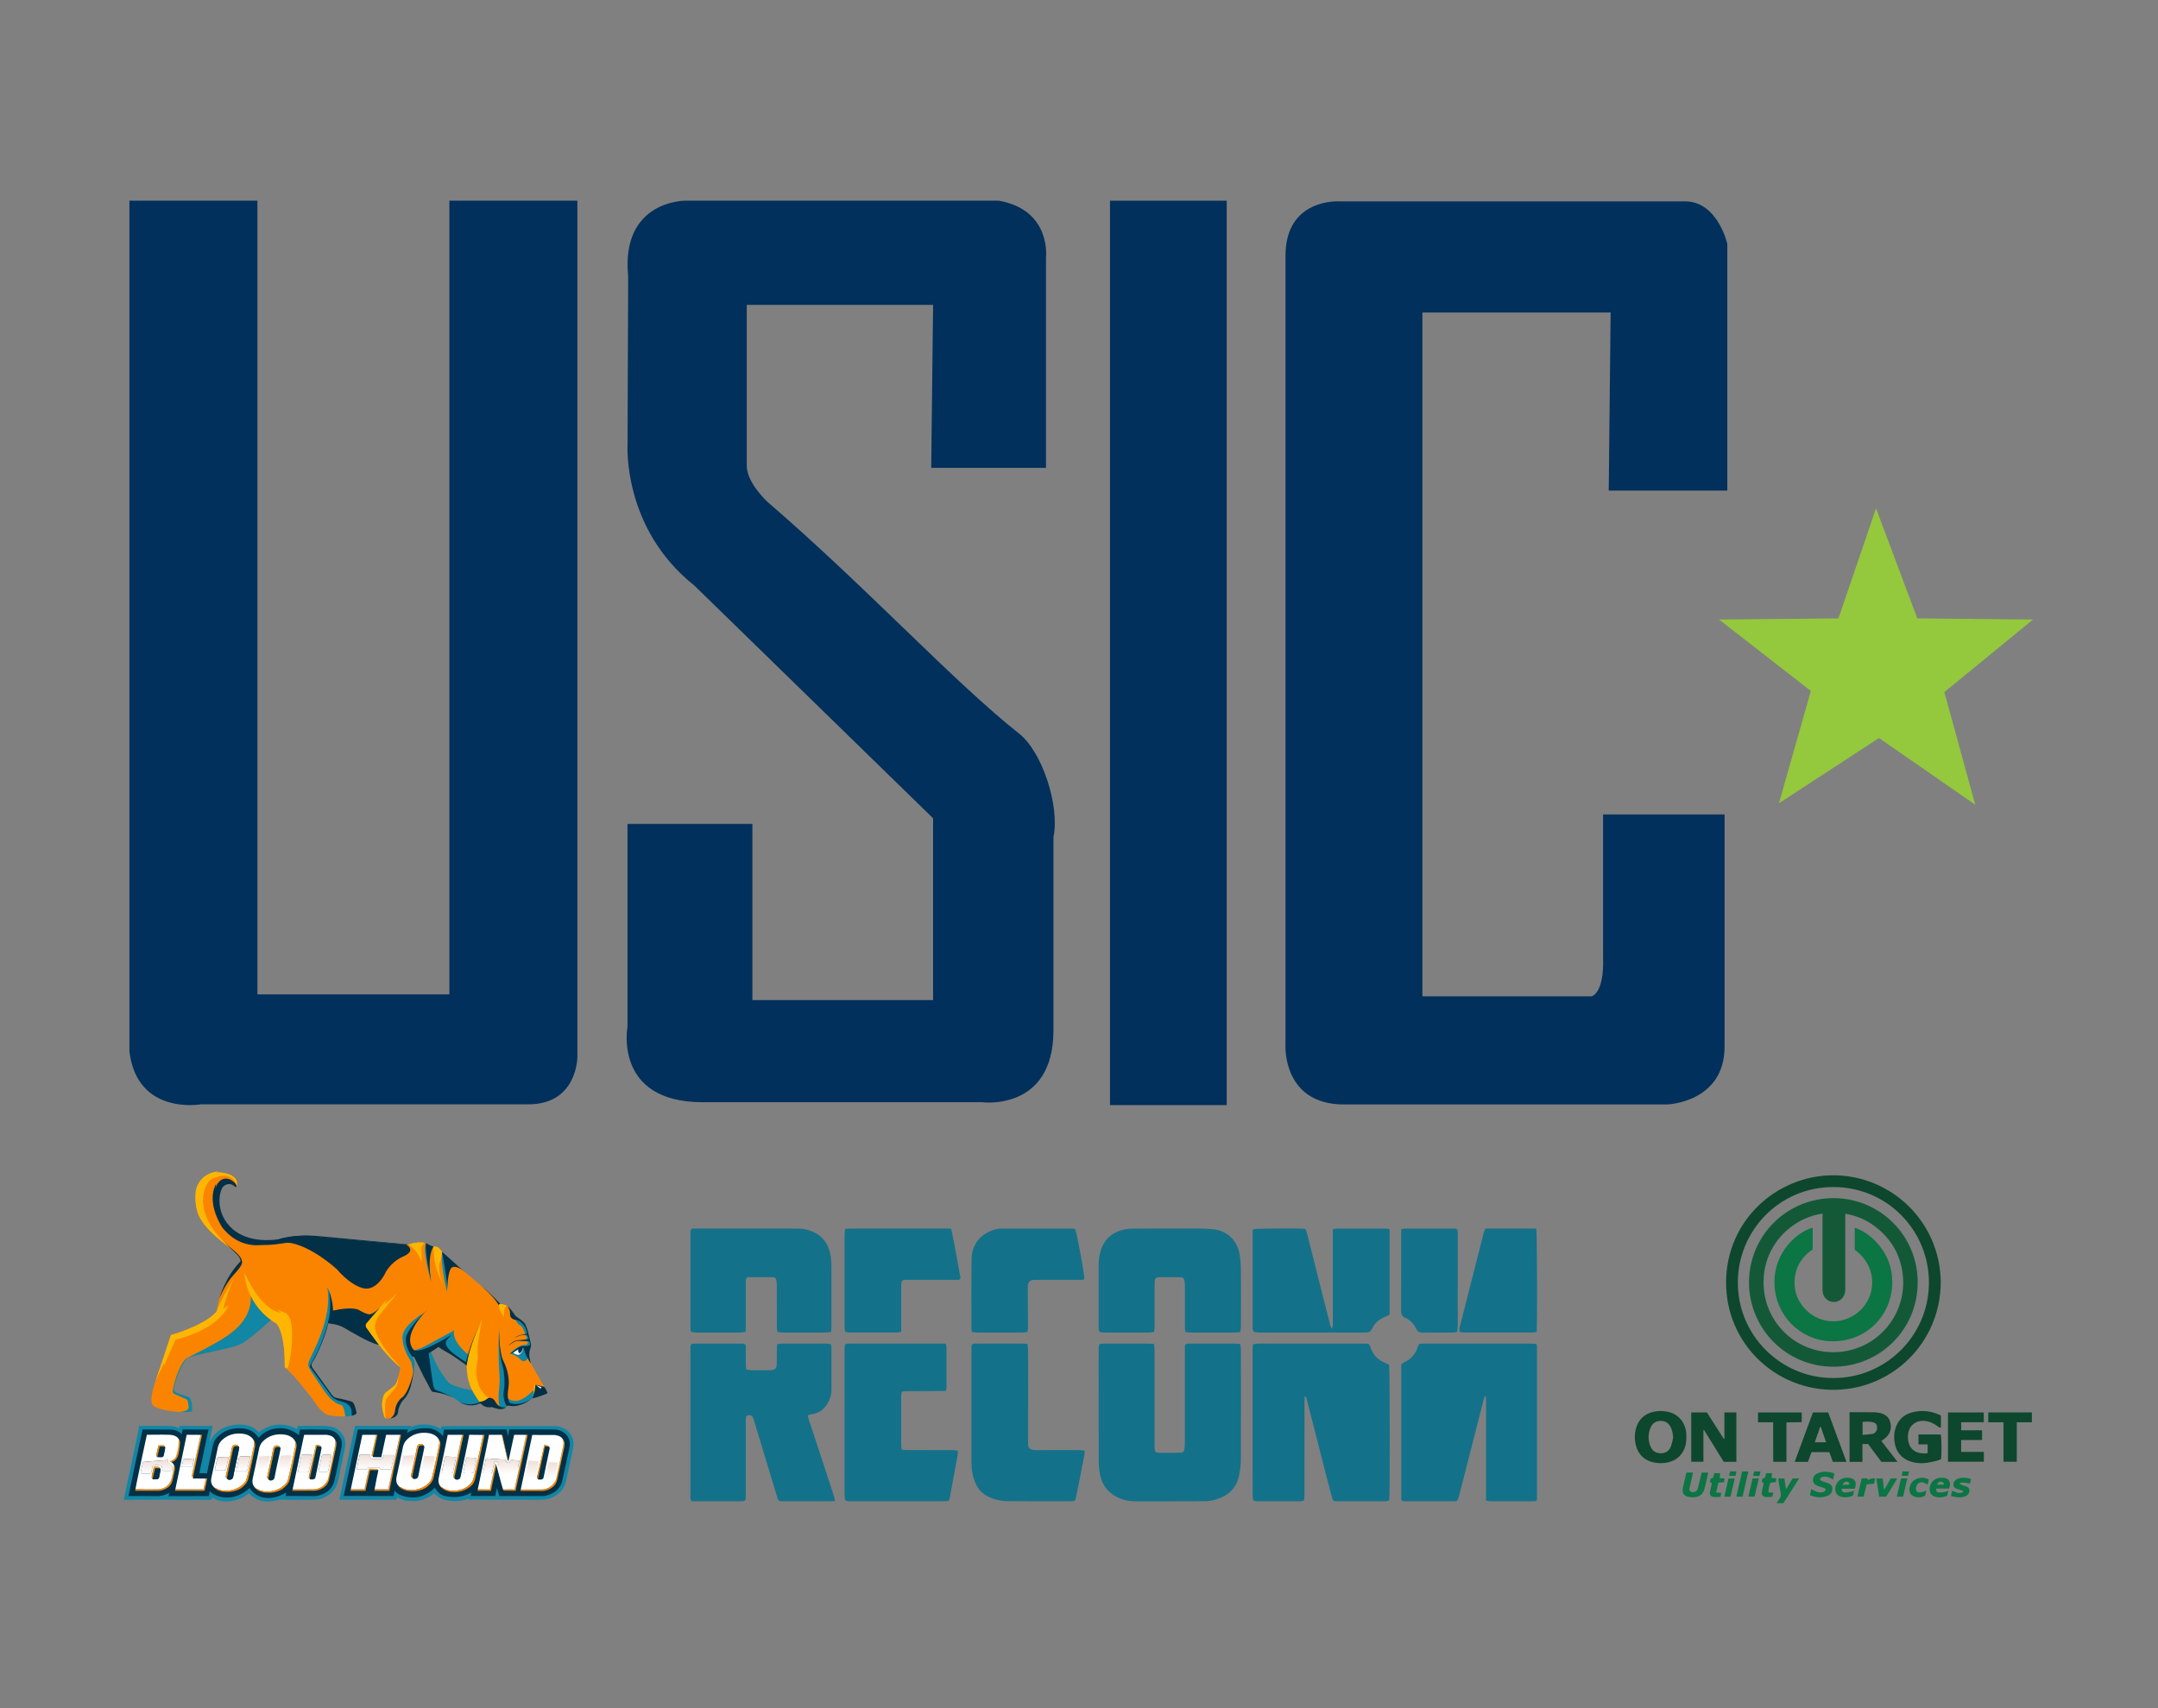 <?xml version="1.0" encoding="UTF-8"?><svg id="a" xmlns="http://www.w3.org/2000/svg" xmlns:xlink="http://www.w3.org/1999/xlink" viewBox="0 0 1200 950"><rect x="0" y="0" width="1200" height="950" fill="#808080" stroke="none"/><defs><style>.ap{fill:url(#k);}.aq{fill:url(#j);}.ar{fill:url(#i);}.as{fill:url(#h);}.at{fill:url(#p);}.au{fill:url(#m);}.av{fill:url(#n);}.aw{fill:url(#l);}.ax{fill:url(#g);}.ay{fill:url(#f);}.az{fill:url(#e);}.ba{fill:url(#d);}.bb{fill:url(#q);}.bc{fill:url(#o);}.bd{fill:url(#r);}.be{fill:url(#s);}.bf{fill:url(#c);}.bg{fill:url(#b);}.bh{fill:url(#u);}.bi{fill:url(#w);}.bj{fill:url(#v);}.bk{fill:url(#t);}.bl{fill:url(#z);}.bm{fill:url(#y);}.bn{fill:url(#x);}.bo{fill:url(#af);}.bp{fill:url(#aa);}.bq{fill:url(#ae);}.br{fill:url(#an);}.bs{fill:url(#ac);}.bt{fill:url(#am);}.bu{fill:url(#ab);}.bv{fill:url(#ag);}.bw{fill:url(#ah);}.bx{fill:url(#al);}.by{fill:url(#ak);}.bz{fill:url(#ao);}.ca{fill:url(#ad);}.cb{fill:url(#aj);}.cc{fill:url(#ai);}.cd{fill:#023047;}.ce{fill:#fffffc;}.cf{fill:#00305b;}.cg{fill:#94c83d;}.ch{fill:#0b7544;}.ci{fill:#fa8400;}.cj{fill:#fff;}.ck{fill:#c1272d;}.cl{fill:#ffb603;}.cm{fill:#137289;}.cn{fill:#0d472d;}.co{fill:#1186a5;}.cp{fill:#135938;}</style><linearGradient id="b" x1="105.26" y1="829.42" x2="112.84" y2="813.19" gradientUnits="userSpaceOnUse"><stop offset="0" stop-color="#fa8400"/><stop offset="1" stop-color="#f9a01b"/></linearGradient><linearGradient id="c" x1="96.72" y1="808.21" x2="100.03" y2="803.69" xlink:href="#b"/><linearGradient id="d" x1="106.56" y1="809.88" x2="112.3" y2="809.88" xlink:href="#b"/><linearGradient id="e" x1="175.25" y1="821.26" x2="186.55" y2="799.46" xlink:href="#b"/><linearGradient id="f" x1="84.59" y1="827.71" x2="96.5" y2="809.09" xlink:href="#b"/><linearGradient id="g" x1="206.66" y1="804.18" x2="209.86" y2="804.18" xlink:href="#b"/><linearGradient id="h" x1="215.99" y1="815.71" x2="219.93" y2="801.4" xlink:href="#b"/><linearGradient id="i" x1="286.42" y1="815.14" x2="289.56" y2="801.82" xlink:href="#b"/><linearGradient id="j" x1="200.74" y1="826.22" x2="208.05" y2="812.99" xlink:href="#b"/><linearGradient id="k" x1="252.1" y1="810.05" x2="257.77" y2="810.05" xlink:href="#b"/><linearGradient id="l" x1="279.01" y1="805.01" x2="282.48" y2="805.01" xlink:href="#b"/><linearGradient id="m" x1="271.32" y1="823.86" x2="275.25" y2="814.21" xlink:href="#b"/><linearGradient id="n" x1="87.1" y1="819.55" x2="87.1" y2="812.01" gradientUnits="userSpaceOnUse"><stop offset="0" stop-color="#fff"/><stop offset="1" stop-color="#efdfd8"/></linearGradient><linearGradient id="o" x1="85" y1="819.55" x2="87.45" y2="815.86" xlink:href="#b"/><linearGradient id="p" x1="87.46" y1="807.43" x2="90.22" y2="803.95" xlink:href="#b"/><linearGradient id="q" x1="135.24" y1="818.36" x2="135.24" y2="809.94" xlink:href="#n"/><linearGradient id="r" x1="123.31" y1="817.83" x2="123.31" y2="810.29" xlink:href="#n"/><linearGradient id="s" x1="125.57" y1="812.78" x2="132.59" y2="812.78" xlink:href="#b"/><linearGradient id="t" x1="169.64" y1="818.86" x2="169.64" y2="809.09" xlink:href="#n"/><linearGradient id="u" x1="180.74" y1="818.52" x2="180.74" y2="809.07" xlink:href="#n"/><linearGradient id="v" x1="172.84" y1="814" x2="177.5" y2="809.29" xlink:href="#b"/><linearGradient id="w" x1="104.5" y1="815.95" x2="104.5" y2="811.14" xlink:href="#n"/><linearGradient id="x" x1="278.72" y1="819.8" x2="278.72" y2="811.13" xlink:href="#n"/><linearGradient id="y" x1="249.61" y1="819.38" x2="249.61" y2="810.12" xlink:href="#n"/><linearGradient id="z" x1="261.36" y1="819.37" x2="261.36" y2="810.63" xlink:href="#n"/><linearGradient id="aa" x1="208.78" y1="817.34" x2="208.78" y2="809.09" xlink:href="#n"/><linearGradient id="ab" x1="129.02" y1="823.88" x2="143.9" y2="805.58" xlink:href="#b"/><linearGradient id="ac" x1="158.26" y1="817.84" x2="158.26" y2="809.42" xlink:href="#n"/><linearGradient id="ad" x1="146.34" y1="817.31" x2="146.34" y2="809.77" xlink:href="#n"/><linearGradient id="ae" x1="148.57" y1="813.22" x2="155.59" y2="813.22" xlink:href="#b"/><linearGradient id="af" x1="150.04" y1="826.76" x2="165.06" y2="808.53" xlink:href="#b"/><linearGradient id="ag" x1="238" y1="818.05" x2="238" y2="809.71" xlink:href="#n"/><linearGradient id="ah" x1="226.48" y1="816.91" x2="226.48" y2="809.37" xlink:href="#n"/><linearGradient id="ai" x1="228.54" y1="812.37" x2="235.55" y2="812.37" xlink:href="#b"/><linearGradient id="aj" x1="232.86" y1="820.7" x2="243.36" y2="799.55" xlink:href="#b"/><linearGradient id="ak" x1="256.49" y1="818.88" x2="265.92" y2="795.69" xlink:href="#b"/><linearGradient id="al" x1="300.5" y1="823.13" x2="307.66" y2="799.66" xlink:href="#b"/><linearGradient id="am" x1="295.77" y1="822.11" x2="295.77" y2="812.35" xlink:href="#n"/><linearGradient id="an" x1="306.68" y1="822.59" x2="306.68" y2="813.14" xlink:href="#n"/><linearGradient id="ao" x1="298.55" y1="812.98" x2="305.18" y2="812.98" xlink:href="#b"/></defs><path class="cf" d="M71.97,111.62h71.17v441.45h106.75V111.62h71.17v476.22s0,26.34-27.21,26.34H111.74s-35.58,6.32-39.77-29.5V111.62Z"/><path class="cf" d="M517.81,260.18h63.84v-116.95s3.14-26.34-26.16-31.61h-174.78s-35.58,0-31.4,42.14l-.34,93.77s-2.8,46.36,36.97,77.96l132.92,129.59v101.14h-100.47v-97.98h-69.46v112.73s-7.95,42.03,41.75,42.03h155.4s39.71,5.27,39.71-39.98v-107.41c3.62-17.24-6.22-47.41-18.99-57.52-36.8-29.12-85.37-81.92-140.03-128.97,0,0-11.51-10.54-11.51-20.02v-89.55h103.61l-1.05,90.61Z"/><rect class="cf" x="617.24" y="111.62" width="64.89" height="502.99"/><path class="cf" d="M894.58,272.82h65.93v-137.11s-5.23-23.71-23.55-23.71h-192.05s-30.09-2.11-30.09,30.29v439.22s-1.67,32.74,32.53,32.74h179.67s31.96-1.05,31.96-32.18v-129.1h-67.55v80.07s1.05,17.91-6.28,21.07h-94.19V173.79h104.66l-1.05,99.04Z"/><polygon class="cg" points="1043.2 282.72 1066.16 343.91 1130.53 344.54 1081.2 384.91 1098.39 447.57 1044.86 410.46 989.22 446.73 1006.95 384.28 955.86 344.54 1022.3 343.91 1043.2 282.72"/><path class="cm" d="M772.54,834.46c-.65.16-1.33.47-2.02.47-9.12.03-18.23.03-27.35,0-1.66,0-1.96-.26-2.43-1.98-1.22-4.48-2.41-8.96-3.56-13.45-3.52-13.72-7.01-27.45-10.52-41.17-.16-.61-.17-1.35-1.19-1.82-.03.94-.07,1.71-.07,2.48,0,17.41,0,34.83-.02,52.24,0,1.09-.18,2.19-.29,3.4-.84.12-1.49.29-2.15.3-7.94.02-15.88.02-23.81,0-.66,0-1.31-.19-2.17-.32-.14-.98-.37-1.88-.38-2.77-.04-4.03-.02-8.06-.02-12.08,0-23.05,0-46.11,0-69.16,0-.9.11-1.81.18-2.87.9-.18,1.6-.42,2.31-.45,1.55-.07,3.1-.03,4.65-.03,17.86,0,35.72,0,53.58,0,.43,0,.87,0,1.3,0,2.8.01,2.82,0,3.72,2.6,1.4,4.01,4.21,6.62,8.09,8.19.73.3,1.44.66,2.03.94.46,1.79.56,72.51.09,75.48Z"/><path class="cm" d="M825.72,776.22c-.34,1.11-.65,2.03-.9,2.98-4.32,16.89-8.63,33.79-12.95,50.68-.26,1.02-.49,2.05-.83,3.04-.23.67-.62,1.3-.94,1.95-.8.04-1.41.09-2.02.09-8.74,0-17.49,0-26.23,0-.9,0-1.9.22-2.64-.9v-75.3c.59-.39,1.2-.92,1.9-1.25,3.62-1.71,6.04-4.43,7.21-8.28.52-1.71.88-1.93,2.67-1.96,1.61-.03,3.22,0,4.84,0,18.54,0,37.08,0,55.62,0,.97,0,1.93.1,2.64.13.28.32.33.37.36.42.04.05.08.1.09.16.05.3.14.61.14.91,0,28.13,0,56.26,0,84.39,0,.31-.05.62-.1.92-.02.12-.1.22-.26.54-.52.07-1.18.22-1.83.22-7.94.02-15.87.02-23.81,0-.7,0-1.4-.22-2.32-.37v-2.94c0-17.53,0-35.07,0-52.6,0-.88.23-1.84-.65-2.8Z"/><path class="cm" d="M384.49,834.95c-.22-.64-.43-1.07-.52-1.53-.08-.42-.03-.86-.03-1.3,0-27.33,0-54.67,0-82,0-.9-.24-1.89.75-2.76.5-.03,1.16-.1,1.83-.1,8.44,0,16.87-.01,25.31,0,.96,0,2.03-.23,2.89,1.05,0,.91,0,2.08,0,3.25,0,2.54-.02,5.08.01,7.62.01.78.18,1.56.29,2.51.99.14,1.83.34,2.67.35,3.35.04,6.7.02,10.05.02.25,0,.5,0,.74-.01,2.69-.21,3.45-1.03,3.46-3.76.01-2.67-.02-5.33.02-8,.01-.84.16-1.69.26-2.67.81-.15,1.46-.36,2.1-.36,8.56-.02,17.12-.03,25.68,0,.7,0,1.4.27,2.19.44.07.92.16,1.65.17,2.38.01,7.5,0,15,.01,22.5,0,3.4-.98,6.43-3.01,9.17-2.03,2.74-4.68,4.36-8.05,4.83-.43.06-.85.15-1.27.27-.23.06-.43.21-.85.42.23.89.4,1.78.68,2.63,3.69,11.23,7.4,22.45,11.1,33.67.99,3,1.95,6,2.9,9.01.2.62.25,1.29.42,2.16-.8.08-1.39.19-1.98.2-9.06.01-18.11.01-27.17,0-2.1,0-2.3-.15-2.96-2.31-3.81-12.55-7.61-25.1-11.41-37.65-.63-2.07-1.19-4.17-1.93-6.2-.65-1.81-1.88-2.18-3.93-1.17-.06.75-.19,1.65-.19,2.55-.01,13.51,0,27.02,0,40.54,0,.37,0,.74,0,1.12,0,2.86-.25,3.12-3.03,3.13-8.37,0-16.75,0-25.12,0-.62,0-1.23,0-2.09,0Z"/><path class="cm" d="M641.74,747.44c.12,1.28.28,2.24.28,3.21.02,17.6.01,35.2.01,52.8,0,.62-.01,1.24.01,1.86.09,2.2.48,2.62,2.65,2.65,2.48.03,4.96,0,7.44,0,1.36,0,2.73.03,4.09-.02,1.58-.06,2.11-.49,2.39-2.03.18-.97.26-1.96.26-2.95.02-17.48.01-34.95.01-52.43v-2.25c.82-1.18,1.75-1.03,2.6-1.03,3.72-.02,7.44,0,11.16,0,4.78,0,9.55-.01,14.33.01.84,0,1.68.14,2.69.23.14,1.15.36,2.11.36,3.08.02,20.57.05,41.15-.03,61.72,0,2.7-.43,5.43-.93,8.09-1.42,7.55-6.38,11.79-13.5,13.74-2.01.55-4.15.79-6.24.8-12.65.07-25.3.03-37.95.04-3.92,0-7.62-.85-11.04-2.78-4.65-2.62-7.54-6.58-8.56-11.78-.49-2.47-.8-5.03-.81-7.54-.06-20.7-.04-41.4-.04-62.1,0-3.37.12-3.5,3.4-3.5,8.12,0,16.25,0,24.37,0,.91,0,1.82.11,3.03.19Z"/><path class="cm" d="M501.49,806.32c1.17.06,2.09.15,3,.15,8.44.01,16.87,0,25.31.02.9,0,1.79.19,2.8.3,0,.89.1,1.57-.02,2.21-1.45,7.97-2.92,15.94-4.41,23.9-.1.53-.34,1.04-.6,1.78-.84.09-1.67.25-2.51.25-6.2.02-12.41.01-18.61.01-11.17,0-22.33,0-33.5-.01-.96,0-2.01.24-3.04-.76-.09-.81-.31-1.84-.31-2.87-.02-26.9-.02-53.8,0-80.7,0-.91.18-1.83.29-2.86.52-.17.97-.39,1.43-.44.67-.08,1.36-.05,2.04-.05,16.5,0,33,0,49.5,0h2.95c.2.79.5,1.41.5,2.03.03,7.5.03,15,0,22.5,0,.53-.16,1.07-.25,1.6-.44.11-.73.24-1.03.24-7.06.04-14.12.05-21.18.1-.73,0-1.45.18-2.36.3-.14.85-.37,1.62-.37,2.39-.03,9.17-.02,18.35,0,27.52,0,.72.2,1.44.35,2.4Z"/><path class="cm" d="M462.18,740.82c-1.35.13-2.33.29-3.31.29-7.81.02-15.63.02-23.44,0-.97,0-1.95-.18-3.12-.3-.12-1.08-.33-2.04-.33-3-.03-7.81,0-15.62-.03-23.43,0-.86-.1-1.73-.29-2.56-.19-.85-.78-1.47-1.7-1.47-4.83-.03-9.66-.01-14.32-.01-1.05.8-.9,1.77-.9,2.69,0,8.43,0,16.86-.01,25.28,0,.78-.13,1.55-.21,2.46-1.15.13-2.12.33-3.1.34-8.06.03-16.12.02-24.19,0-.92,0-1.83-.17-2.6-.25-.84-.86-.68-1.76-.68-2.61,0-7.31,0-14.63,0-21.94,0-10.1,0-20.2,0-30.3,0-.9-.23-1.89.95-2.74.48,0,1.22,0,1.95,0,18.85,0,37.71,0,56.56,0,2.77,0,5.41.47,7.97,1.52,6.29,2.56,9.61,7.38,10.56,13.93.31,2.13.4,4.32.4,6.48.04,10.91.02,21.81,0,32.72,0,.9-.11,1.81-.19,2.91Z"/><path class="cm" d="M689.72,740.81c-1.21.13-2.12.3-3.04.3-8.12.02-16.25.02-24.37,0-1.03,0-2.06-.21-3.23-.34-.07-.96-.18-1.74-.18-2.52-.01-7.87,0-15.74-.02-23.61,0-.86-.09-1.74-.29-2.57-.29-1.23-.85-1.71-2.08-1.72-4.09-.04-8.18-.04-12.27,0-1.28.01-1.94.65-2.12,1.9-.1.67-.08,1.36-.08,2.04,0,7.81,0,15.62-.02,23.42,0,.97-.19,1.93-.3,3.06-1.07.13-1.97.35-2.87.35-8.19.03-16.37.02-24.56,0-.92,0-1.83-.18-2.55-.26-.92-.75-.79-1.6-.79-2.39-.02-3.53,0-7.06,0-10.6,0-8.12.02-16.24,0-24.35,0-2.81.34-5.56,1.22-8.23,2.18-6.55,6.8-10.32,13.5-11.6,1.45-.28,2.95-.4,4.43-.4,11.78-.05,23.56-.08,35.34-.05,3.03,0,6.08.1,9.09.42,7.93.84,13.58,6.22,14.82,14.11.42,2.68.66,5.41.67,8.12.08,10.47.04,20.94.02,31.42,0,1.09-.19,2.19-.31,3.51Z"/><path class="cm" d="M772.7,683.61v47.59c-.76.36-1.45.76-2.18,1.04-3.39,1.29-6.01,3.43-7.55,6.76-.68,1.48-1.81,2.13-3.38,2.13-.37,0-.74,0-1.12,0-19.23,0-38.45,0-57.68-.01-1.16,0-2.33-.18-3.27-.26-1.08-.94-.95-1.97-.95-2.95,0-9.79,0-19.58,0-29.38,0-7.56,0-15.12,0-22.68,0-.79-.19-1.64.57-2.24,1.4-.4,25.38-.55,28.4-.18.73.38.91,1.07,1.09,1.82,3.06,12.18,6.13,24.35,9.21,36.52,1.27,5.04,2.57,10.07,3.87,15.1.15.58.38,1.13.72,2.13.36-.74.63-1.07.66-1.42.07-.92.05-1.86.05-2.79,0-16.18,0-32.35,0-48.53,0-.79,0-1.59,0-2.56.8-.16,1.44-.41,2.07-.41,9.18-.03,18.36-.02,27.54,0,.59,0,1.18.19,1.95.32Z"/><path class="cm" d="M603.13,806.79c-.06,1.05-.02,1.79-.15,2.5-.83,4.37-1.69,8.74-2.55,13.11-.68,3.46-1.37,6.92-2.1,10.37-.42,1.96-.68,2.18-2.58,2.18-11.91,0-23.82.04-35.72-.07-3.55-.03-6.99-.89-10.25-2.38-3.44-1.57-5.82-4.12-7.31-7.57-1.62-3.76-2.29-7.7-2.29-11.76,0-21.14,0-42.27,0-63.41,0-.61.08-1.22.11-1.67.73-1.01,1.66-.84,2.5-.84,5.09-.02,10.17,0,15.26-.01,3.6,0,7.19-.01,10.79.01.78,0,1.56.14,2.55.24.11,1.31.28,2.46.29,3.61.02,16.98.04,33.96-.02,50.95-.01,3.26.56,4.46,4.47,4.44,8-.05,16-.02,24,0,.91,0,1.81.17,2.99.3Z"/><path class="cm" d="M528.9,683.42c2.13,9.3,3.51,18.52,5.22,27.47-.61,1.2-1.51.91-2.27.91-9.18.02-18.36,0-27.54.02-.91,0-1.88-.2-2.9.67-.08.7-.26,1.6-.27,2.5-.02,7.69-.01,15.37-.01,23.06v2.62c-.97.17-1.8.43-2.62.43-8.68.03-17.37.03-26.05,0-.78,0-1.56-.23-2.5-.38-.12-1.01-.33-1.91-.33-2.82-.02-17.11-.02-34.22,0-51.32,0-.97.21-1.94.34-3.13,1.05-.07,1.96-.18,2.86-.18,15.51-.01,31.01,0,46.52,0,2.42,0,4.84,0,7.26,0,.67,0,1.34.08,2.3.14Z"/><path class="cm" d="M597.86,683.49c1.08,2.56,5.41,26.38,5.1,27.79-.71.7-1.61.53-2.47.53-7.87,0-15.75,0-23.62,0-.37,0-.74,0-1.12,0-3.82-.1-4.23,1.75-4.24,4.64-.01,7.37.11,14.73.15,22.1,0,.67-.19,1.34-.33,2.23-.9.12-1.8.34-2.7.34-8.43.03-16.86.03-25.29,0-.91,0-1.83-.2-2.91-.33-.1-.68-.25-1.27-.25-1.85,0-12.95-.11-25.9.09-38.84.15-9.37,6.62-14.96,14.27-16.64.84-.18,1.73-.17,2.59-.17,12.83,0,25.66-.01,38.5,0,.78,0,1.56.14,2.24.2Z"/><path class="cm" d="M811.7,740.8c-.45-1.73.11-3.09.46-4.44,3.58-14.14,7.19-28.28,10.78-42.42.69-2.7,1.34-5.4,2.05-8.09.22-.82.59-1.6.96-2.58,9.53,0,18.97,0,28.31,0,.51,1.64.65,54.8.21,57.51-.81.11-1.71.32-2.6.32-12.52.02-25.04.02-37.56,0-.85,0-1.7-.2-2.61-.31Z"/><path class="cm" d="M779.16,683.59c.9-.13,1.55-.3,2.2-.3,8.98-.02,17.97-.01,26.95,0,.55,0,1.09.08,1.52.12.95.82.79,1.79.79,2.7,0,6.69,0,13.37,0,20.06,0,10.28,0,20.56-.01,30.84,0,1.16-.18,2.32-.29,3.66-.73.17-1.36.45-1.99.45-5.76.03-11.53.01-17.29.02-1.71,0-2.93-.65-3.67-2.28-1.22-2.69-3.22-4.71-5.92-5.9-1.81-.79-2.38-2.06-2.37-3.95.07-9.91.06-19.81.08-29.72,0-4.46,0-8.92,0-13.37,0-.67,0-1.34,0-2.31Z"/><path class="cn" d="M1079.19,713.27c-.23,33.5-26.83,59.2-58.76,59.68-32.89.5-60.58-25.55-60.6-59.6-.02-34.49,28.08-59.73,59.7-59.7,31.74.03,59.38,25.41,59.67,59.61ZM1019.45,766.4c28.56.14,52.69-22.84,53.17-52.25.48-29.26-22.84-53.96-53.1-53.97-30.11-.01-52.75,24.19-53.17,52.27-.45,30.27,24.17,54.1,53.1,53.95Z"/><path class="cn" d="M958.53,812.99c-3.64-5.87-7.31-11.79-10.98-17.7-.11.03-.23.07-.34.1v17.58h-6.76v-27.42h8.71c3.08,4.81,6.24,9.77,9.41,14.72.11-.02.21-.04.32-.05v-14.68h6.64v27.46h-7.01Z"/><path class="cn" d="M1028.48,785.41c.74,0,1.33,0,1.93,0,3.67,0,7.33-.03,11,.02,1.25.02,2.53.09,3.74.35,2.77.6,5.05,2.02,5.88,4.88.88,3,.46,5.89-1.77,8.26-.85.9-1.93,1.59-3.08,2.52,2.91,3.75,5.86,7.56,8.98,11.59h-8.97c-2.43-3.25-4.91-6.58-7.41-9.93h-3.13v9.92h-7.17v-27.6ZM1035.72,798.01c1.93-.17,3.67-.22,5.38-.5,1.54-.26,2.57-1.59,2.66-3.1.11-1.76-.37-2.79-1.8-3.28-2.04-.69-4.13-.46-6.24-.33v7.21Z"/><path class="cn" d="M937.74,799.37c.03,3.41-.7,6.61-2.84,9.37-2.47,3.21-5.89,4.57-9.8,4.93-2.36.22-4.71.01-6.97-.71-4.28-1.37-7.03-4.3-8.3-8.57-.98-3.32-1-6.69-.07-10.03,1.39-4.98,4.68-8.03,9.7-9.17,2.7-.62,5.43-.57,8.13.03,5.84,1.29,9.77,6.09,10.13,12.35.03.6,0,1.2,0,1.8ZM930.42,799.43c-.21-2.07-.54-3.99-1.44-5.79-1.14-2.29-3.09-3.41-5.56-3.39-2.56.02-4.54,1.24-5.56,3.64-1.48,3.48-1.52,7.02-.09,10.53,1.01,2.48,2.98,3.79,5.6,3.85,2.63.05,4.7-1.2,5.7-3.66.66-1.64.92-3.44,1.35-5.17Z"/><path class="cn" d="M1079.29,787.32v6.49c-.92.41-1.41-.26-1.94-.64-1.84-1.31-3.77-2.4-6.05-2.78-6.22-1.05-11.04,2.93-10.29,10.19.6,5.9,5.03,8.39,10.89,7.62v-4.92h-5.1v-5.5h12.4c.42,1.2.55,11.29.17,13.71-1.84.95-3.94,1.33-6.01,1.74-3.81.76-7.63.81-11.33-.53-4.79-1.73-7.55-5.21-8.44-10.21-.43-2.4-.44-4.8.15-7.16,1.29-5.18,4.54-8.55,9.7-9.87,5.15-1.31,10.2-.77,15.06,1.41.24.11.47.26.79.44Z"/><path class="cn" d="M1026.79,813.03h-7.58c-.66-1.83-1.31-3.61-1.97-5.43h-9.9c-.65,1.77-1.31,3.59-1.99,5.42h-7.37c3.41-9.25,6.77-18.33,10.15-27.5h8.47c3.34,9.03,6.72,18.16,10.17,27.5ZM1012.51,793.59l-.41-.03c-.95,2.79-1.91,5.58-2.93,8.57h6.26c-1-2.92-1.96-5.73-2.92-8.53Z"/><path class="cn" d="M1103.12,790.99h-12.57v4.48h11.61v5.4h-11.63v6.62h12.63v5.46h-19.94v-27.41h19.9v5.45Z"/><path class="cn" d="M986.01,791.01h-8.42v-5.45h24.31v5.34c-2.76.29-5.53-.02-8.51.2v21.89h-7.34c-.07-7.24.01-14.47-.05-21.98Z"/><path class="cn" d="M1129.86,785.53v5.49h-8.39v21.94h-7.38v-21.93h-8.46v-5.5h24.23Z"/><path class="ch" d="M937.77,818.98h3.63c-.3,1.41-.55,2.68-.83,3.93-.32,1.44-.65,2.88-.99,4.31-.22.94-.39,1.88.67,2.44.96.51,2.69.17,3.29-.7.36-.52.6-1.16.76-1.79.56-2.22,1.06-4.46,1.59-6.7.11-.47.26-.94.42-1.51h3.52c-.08.53-.12.95-.21,1.36-.56,2.45-1.08,4.91-1.71,7.34-.91,3.51-2.86,4.99-6.5,5.07-.16,0-.33,0-.49,0-3.73-.19-6.1-1.42-4.91-6.17.62-2.49,1.17-4.99,1.77-7.59Z"/><path class="ch" d="M1020.05,819.46c-.24,1.16-.46,2.19-.71,3.4-.7-.37-1.16-.63-1.64-.87-1.48-.72-3.03-1-4.61-.5-.44.14-1.01.66-1.04,1.04-.03.36.49.95.9,1.13,1.05.45,2.18.7,3.26,1.09,1.45.53,2.66,1.28,2.71,3.09.05,1.93-.81,3.28-2.55,4.01-3.25,1.36-6.49,1.06-9.9-.23.22-1.11.43-2.15.7-3.47.64.35,1.08.6,1.53.84,1.64.87,3.37,1.36,5.2.8.48-.15,1.06-.64,1.2-1.1.23-.71-.48-1.01-1.05-1.21-1.08-.38-2.19-.69-3.27-1.09-1.4-.53-2.49-1.33-2.58-3.04-.09-1.8.69-3.09,2.27-3.84,3.1-1.47,6.23-1.11,9.56-.07Z"/><path class="ch" d="M1031.4,827.97h-7.28c-.1,1.36.57,2.02,1.56,2.07,1.17.06,2.36-.16,3.53-.34.51-.08.98-.38,1.77-.7-.26,1.15-.45,2.01-.63,2.84-2.22.94-4.34,1.19-6.54.6-2.09-.55-3.22-2.01-3.27-4.15-.08-3.42,2.48-6.21,5.91-6.42.6-.04,1.2-.04,1.8,0,2.76.21,4.11,2.01,3.55,4.7-.08.37-.2.72-.39,1.38ZM1028.21,825.75c.33-1.08-.18-1.46-.97-1.65-1.12-.26-1.99.26-2.66,1.65h3.63Z"/><path class="ch" d="M1083.78,827.89h-7.22c.09,1.51.44,2.11,1.6,2.16,1.17.06,2.36-.17,3.53-.35.5-.08.97-.37,1.72-.67-.23,1.1-.4,1.93-.57,2.78-2.29,1.04-4.58,1.25-6.91.54-1.82-.55-2.85-2.03-2.9-3.93-.09-3.65,2.44-6.38,6.09-6.55.33-.02.65,0,.98-.01,3.53-.08,5.2,2.52,3.69,6.03ZM1077.09,825.73h3.65c.33-1.15-.31-1.5-1.14-1.66-1.06-.2-1.87.33-2.51,1.66Z"/><path class="ch" d="M996.82,822.24h3.63c-3.03,4.75-5.92,9.28-8.76,13.76h-3.76c.59-.93.98-1.71,1.52-2.36.8-.98.95-2.02.73-3.21-.41-2.14-.77-4.3-1.13-6.45-.09-.52-.08-1.05-.13-1.71h3.31c.29,1.91.57,3.77.85,5.63.1.04.19.07.29.11,1.16-1.92,2.31-3.85,3.46-5.75Z"/><path class="ch" d="M1084.82,832.01c.3-1.18.51-2.01.75-2.92,2.05.79,3.93,2.06,6.42.52-.6-.37-.94-.66-1.33-.8-.82-.29-1.68-.47-2.5-.77-1.03-.38-1.85-1.04-1.93-2.21-.08-1.23.44-2.24,1.5-2.91,1.98-1.25,4.15-1.19,6.34-.87.63.09,1.23.35,1.98.57-.24.94-.45,1.75-.66,2.57q-4.21-1.17-5.79-.21c.46.34.8.72,1.22.88.81.31,1.68.47,2.5.77.96.36,1.72.92,1.8,2.09.09,1.26-.33,2.26-1.4,2.94-1.59,1.02-3.38,1.22-5.2,1.07-1.17-.1-2.32-.43-3.7-.71Z"/><path class="ch" d="M1047.91,828.32c1.15-2.02,2.3-4.04,3.47-6.09h3.59c-1.96,3.59-4.13,6.82-6.15,10.16h-3.88c-.51-3.33-1.01-6.64-1.54-10.11h3.51c.24,2.03.48,4,.71,5.98.1.02.2.04.3.06Z"/><path class="ch" d="M1071.16,828.88c-.26,1.25-.44,2.12-.61,2.94-2.03,1.08-4.01,1.2-6.01.55-2.27-.73-3.28-3-2.56-5.64.39-1.42,1.16-2.58,2.36-3.45,2.26-1.66,5.56-1.88,8.23-.46-.22.87-.45,1.78-.74,2.91-.6-.37-.99-.62-1.39-.85-1.34-.77-2.76-.68-3.81.23-1.03.89-1.6,2.72-1.05,3.88.22.47.83,1.01,1.3,1.04.88.06,1.8-.18,2.69-.38.44-.1.83-.39,1.6-.77Z"/><path class="ch" d="M980.75,824.83c-.38-.26-.68-.47-1.08-.75.13-.57.26-1.14.4-1.73.46-.15.86-.28,1.31-.42.25-.85.5-1.68.78-2.59h3.24c-.11.87-.22,1.7-.35,2.67.93.09,1.77.17,2.77.26-.14.73-.26,1.34-.41,2.08-1,.08-1.9.14-2.95.22-.54,1.74-1.14,3.46-1.05,5.53h2.63c-.18.82-.33,1.48-.52,2.31-1.13.08-2.21.29-3.28.21-2.09-.15-2.81-1.1-2.49-3.16.19-1.18.51-2.35.77-3.52.07-.32.12-.64.22-1.11Z"/><path class="ch" d="M951.86,824.86c-.36-.27-.69-.51-1.05-.78.14-.59.27-1.11.42-1.69.45-.16.89-.31,1.34-.47.25-.87.48-1.7.74-2.58h3.26c-.12.93-.23,1.76-.36,2.68.94.09,1.78.16,2.8.26-.15.72-.28,1.33-.44,2.07-.98.08-1.88.15-3.05.24-.38,1.71-.78,3.47-1.23,5.5,1.1.05,1.87.09,2.84.14-.13.68-.25,1.34-.43,2.26-1.28.02-2.52.18-3.73.03-1.73-.2-2.36-1.12-2.09-2.84.18-1.18.53-2.34.78-3.51.09-.42.13-.85.21-1.32Z"/><path class="ch" d="M968.75,818.38h3.47c-1.1,4.75-2.17,9.36-3.24,13.97h-3.46c1.1-4.74,2.16-9.34,3.23-13.97Z"/><path class="ch" d="M1035.23,822.22h3.07c.15.25.32.55.53.92,1.19-.66,2.35-1.29,3.88-.78-.22.98-.43,1.91-.63,2.83-1.39.11-2.67.21-4.08.32-.58,2.34-1.12,4.54-1.69,6.83h-3.43c.79-3.42,1.55-6.7,2.34-10.12Z"/><path class="ch" d="M978.01,822.25c-.79,3.45-1.54,6.69-2.32,10.06h-3.46c.78-3.37,1.54-6.68,2.32-10.06h3.47Z"/><path class="ch" d="M962.3,832.39h-3.45c.78-3.41,1.53-6.72,2.31-10.12h3.48c-.79,3.43-1.55,6.71-2.34,10.12Z"/><path class="ch" d="M1060.6,822.25c-.81,3.49-1.57,6.77-2.35,10.11h-3.46c.8-3.45,1.56-6.75,2.33-10.11h3.47Z"/><path class="ch" d="M978.4,820.84h-3.55c.19-.88.35-1.63.53-2.47h3.58c-.2.89-.37,1.65-.56,2.47Z"/><path class="ch" d="M962.02,818.34h3.55c-.17.86-.32,1.62-.49,2.47h-3.58c.19-.9.36-1.66.53-2.47Z"/><path class="ch" d="M1057.93,818.36h3.64c-.2.86-.36,1.58-.56,2.42h-3.48c.13-.82.26-1.57.4-2.42Z"/><path class="ck" d="M1125.04,810.53c0-.09,0-.19.01-.28"/><path class="cp" d="M972.57,713.26c0-26.02,21.03-47.01,47.17-46.91,25.65.1,46.66,20.77,46.63,46.93-.02,26-20.95,46.92-47.07,46.83-26.07-.09-46.65-21.11-46.74-46.85ZM1013.46,674.97c-17.82,2.47-34.92,19.2-32.59,42.31,2.1,20.82,20.54,36.74,42.52,34.57,21.33-2.11,36.84-21.1,34.74-42.38-1.06-10.73-5.9-19.58-14.26-26.41-5.15-4.21-11.01-6.92-17.76-8.01v2.03c0,12.96,0,25.93,0,38.89,0,.71.02,1.43-.05,2.13-.31,3.02-2.34,5.34-5.11,5.9-2.66.54-5.3-.7-6.66-3.13-.69-1.23-.84-2.57-.83-3.96.01-13.29,0-26.58,0-39.88v-2.06Z"/><path class="ch" d="M1031.38,695.08v-12.29c4.65,1.66,8.44,4.3,11.7,7.71,5.89,6.16,9.02,13.55,9.15,22.05.27,18.07-13.22,32.54-31.45,33.39-17.32.81-31.69-11.83-33.79-28.5-2.39-19,11.14-31.87,20.99-34.64v12.09c-6.28,4.25-9.89,10.19-10.09,17.9-.16,6.13,2.06,11.43,6.45,15.79,8.73,8.67,22.59,8.31,31.1-.82,7.93-8.51,8.31-23.77-4.06-32.68Z"/><path class="ci" d="M304.29,774.23c-.37-.89-.88-1.71-1.43-2.5-.1-.14-.18-.3-.32-.41.03-.13-.03-.23-.09-.33-.11-.17-.22-.33-.31-.5-.96-1.69-1.9-3.38-2.86-5.07-.92-1.62-1.87-3.22-2.8-4.83-.56-.97-1.08-1.96-1.57-2.96-.04-.08-.12-.15-.18-.22h0c-.05-.13-.09-.26-.14-.39-.14-.32-.29-.64-.4-.98-.25-.76-.33-1.52-.19-2.32.16-.97.34-1.94.6-2.88.17-.62.37-1.24.53-1.87.09-.32.14-.65.12-.99-.04-.77-.21-1.52-.38-2.27-.26-1.11-.5-2.23-.83-3.32-.11-.37-.23-.75-.29-1.14-.05-.37-.16-.73-.27-1.09-.2-.66-.43-1.31-.63-1.96-.38-1.2-1.02-2.25-1.89-3.16-.81-.85-1.74-1.53-2.76-2.08-.87-.47-1.55-1.13-2.14-1.91-.9-1.19-1.82-2.36-2.74-3.53-.84-1.06-1.97-1.64-3.26-1.96-.56-.14-1.11-.26-1.68-.27-.17,0-.28-.08-.39-.22-.28-.35-.58-.69-.89-1.02-1.06-1.11-4.93-4.99-5.51-5.52-1.97-1.85-4.06-3.57-6.17-5.27-2.29-1.85-6.88-5.78-7.26-6.05-.09-.08-.17-.15-.26-.23h0c-.59-.53-3.13-2.83-4.07-3.63-.85-.72-1.65-1.5-2.58-2.11-.77-.51-1.51-1.06-2.18-1.68-.82-.76-1.64-1.52-2.35-2.38-.28-.34-.61-.64-.92-.97-.06-.26-.27-.42-.43-.61-.33-.39-.68-.76-1.01-1.14-.8-.94-1.85-1.25-3.06-1.11-.67-.16-1.33-.32-2-.47-.22-.05-.43-.12-.58-.28-.46-.47-1.8-1.35-2.54-1.41-.57-.11-.37.08-.74,0-.21-.05-.25-.16-.47-.16-.53,0-1.07-.04-1.6-.03-.43.01-.86,0-1.29.07-.73.12-1.47.19-2.2.36-.42.1-.83.22-1.25.32-.33.08-.7.1-.99.31-.04-.01-.08-.04-.11-.03-.93.21-1.89.15-2.83.17-1.87.04-3.75,0-5.62-.03-.75,0-1.5-.02-2.24-.09-1-.1-2-.15-2.99-.35-.73-.14-1.48-.19-2.22-.31-1.52-.25-3.05-.36-4.59-.42-.79-.03-1.58,0-2.36-.07-1.23-.1-2.48-.15-3.7-.4-.6-.12-1.21-.16-1.8-.31-.69-.17-1.39-.24-2.09-.37-.39-.07-.79-.05-1.18-.11-1.23-.2-2.47-.19-3.71-.31-1-.1-2.01-.06-3.01-.19-.07-.02-.15-.05-.22-.06-.49-.08-.99-.05-1.47-.13-.99-.18-2-.19-2.99-.35-.74-.12-1.49-.18-2.23-.27-.96-.12-1.92-.17-2.88-.31-.67-.1-1.34-.09-2-.13-.86-.05-1.73-.17-2.59-.19-1.3-.03-2.59-.24-3.89-.33-.69-.05-1.37-.2-2.06-.14-.35.03-.7.07-1.06.12-.86.12-1.73.11-2.59.22-1.31.17-2.62.29-3.92.49-.76.12-1.52.21-2.27.36-.9.19-1.8.42-2.69.64-.91.23-1.83.47-2.74.7-.11.03-.24.02-.32.13-.73.07-1.43.28-2.15.4-.54.09-1.08.25-1.62.32-1.27.17-2.54.3-3.83.29-1.03,0-2.05-.12-3.05-.31-.83-.15-1.65-.35-2.45-.63-.85-.29-1.72-.55-2.58-.83-.51-.17-.94-.48-1.39-.75-1.48-.89-2.93-1.84-4.33-2.84-1.73-1.24-3.33-2.62-4.74-4.21-1.42-1.59-2.6-3.34-3.57-5.24-.53-1.05-.98-2.14-1.34-3.27-.24-.77-.46-1.55-.63-2.33-.14-.63-.22-1.28-.27-1.93-.08-.94-.06-1.89-.01-2.84.03-.63.17-1.25.31-1.86.2-.92.58-1.79,1.03-2.63.68-1.26,1.66-2.23,2.91-2.92.31-.17.64-.33,1.01-.27.39.06.79.09,1.16.2.84.26,1.67.58,2.4,1.1.27.19.52.42.78.62.3.23.64.15.75-.21.1-.32.19-.64.23-.97.12-.91-.09-1.75-.52-2.56-.56-1.06-1.44-1.8-2.43-2.42-.34-.22-.7-.45-1.11-.54-.06-.05-.12-.11-.19-.14-1.12-.45-2.27-.77-3.46-.94-1.29-.18-2.58-.3-3.89-.24-.09,0-.19.02-.25-.08.08-.17.56-.24.57-.33.01-.12-11.06,8.77-11.3,9.72-.13.53-.26,1.07-.32,1.62-.05.51.04,8.59.46,9.99.26.87.54,1.72.88,2.56.46,1.11,1.02,2.17,1.66,3.18,1.14,1.82,2.45,3.51,3.92,5.07,1.74,1.85,3.67,3.5,5.63,5.11,1.52,1.25,3.12,2.39,4.61,3.67.14.12.27.3.48.32.04.1.12.15.19.21,1.19.93,2.32,1.93,3.41,2.98,1.1,1.07,2.07,2.25,2.93,3.52.32.48.52,1.01.62,1.57.04.21,0,.37-.19.52-.21.17-.39.38-.58.58-1.2,1.28-2.24,2.68-3.25,4.1-1.25,1.76-2.35,3.62-3.38,5.52-.88,1.62-1.7,3.27-2.46,4.94-.52,1.14-1.01,2.3-1.38,3.5-.2.65-.65,2.03-.63,2.04.03.01.07,0,.1-.02-.34.78-.48,1.62-.69,2.43-.14.55-.25,1.11-.35,1.67-.13.7-.26,1.39-.35,2.09-.08.63-.26,1.18-.73,1.62-.22.2-.41.43-.63.62-1.3,1.15-2.69,2.17-4.16,3.08-1.54.95-3.1,1.86-4.71,2.68-1.82.92-3.65,1.83-5.54,2.62-1.71.71-3.42,1.39-5.18,1.97-1.33.43-2.65.86-4.02,1.15-.15.03-.3.09-.45.14-.12.04-.2.12-.23.24-.2.88-.6,1.7-.84,2.58-.33,1.23-.74,2.44-1.08,3.67-.28,1-.6,1.99-.93,2.98-.33.99-.66,1.97-1,2.96-.32.93-.64,1.86-1,2.77-.43,1.08-.79,2.18-1.2,3.26-.53,1.39-.97,2.82-1.44,4.23-.36,1.06-.69,2.13-1.08,3.18-.5,1.35-.86,2.73-1.27,4.11-.11.36-.21.72-.26,1.09-.08.55-.22,1.08-.32,1.62-.17.88-.24,1.76-.32,2.64-.08.89.07,1.77.17,2.65.07.62.45,1.08.93,1.45.36.27.75.49,1.16.69,5.41,2.58,13.64,2.73,14.4,2.77,1.78.1,3.55.04,5.31-.22.16-.02.31-.06.46-.11.14-.05.23-.13.23-.3,0-.33.02-.67.02-1,0-.93-.11-1.85-.19-2.77-.06-.73-.22-1.43-.49-2.12-.16-.41-7.98-3.9-8.38-4.01-.83-.23-1.22-1.22-1.18-2.03.03-.59.11-1.17.21-1.76.19-1.07.52-2.1.83-3.14.31-1.05.72-2.08,1.12-3.1.32-.8.7-1.58,1.07-2.36.39-.83.82-1.65,1.21-2.49.66-1.43,1.37-2.83,2.3-4.1.1-.14.21-.28.32-.42.1-.12.22-.2.39-.24,1.31-.33,2.62-.69,3.93-1.03.04,0,.08-.01.12-.02.54-.11,1.08-.22,1.62-.34.92-.21,1.84-.43,2.75-.64.46-.11.92-.22,1.38-.34.44-.11.87-.23,1.31-.34.8-.19,1.61-.35,2.41-.57,1.16-.32,2.34-.52,3.5-.81.84-.21,1.69-.36,2.53-.55.82-.19,1.64-.41,2.46-.61.38-.1.76-.18,1.15-.28.49-.12.99-.25,1.48-.38.61-.16,1.21-.33,1.82-.49.82-.22,1.62-.48,2.4-.79,1.1-.44,2.11-1.05,3.07-1.73,1.78-1.26,3.52-2.57,5.21-3.95.76-.62,1.51-1.25,2.27-1.87,1.27-1.03,2.49-2.1,3.71-3.19,1.14-1.02,2.28-2.04,3.43-3.07,1.03.68,2.06,1.37,3.1,2.04.2.13.37.29.51.48.42.57.76,1.19,1.04,1.84.35.79.63,1.61.89,2.43.19.62.38,1.24.5,1.88.2.96.41,1.92.57,2.89.2,1.18.35,2.37.51,3.56.09.63.08,1.26.15,1.89.09.78.16,1.57.19,2.35.05,1.1.02,2.21.11,3.31.07.92.06,1.85.03,2.78-.01.51.13.9.51,1.25.74.67,1.45,1.38,2.18,2.06,1.73,1.61,3.31,3.35,4.8,5.18.78.96,1.55,1.93,2.33,2.89,1.06,1.31,2.14,2.61,3.2,3.93,1.5,1.87,2.96,3.77,4.29,5.77.68,1.03,1.37,2.06,2.27,2.93.31.3.6.62.92.91.79.74,1.61,1.44,2.52,2.03.18.12.37.2.58.27.42.13.85.15,1.27.25.71.18,1.42.3,2.14.39.35.04.7.13,1.05.15,1.08.06,2.16.18,3.25.16.81-.01,1.62.04,2.42-.08.3,0,.59,0,.89-.02.45-.02.91-.03,1.36-.1.85-.13,1.7-.32,2.53-.59.35-.11.71-.25,1.01-.48.37-.28.58-.64.46-1.13-.06-.25-.14-.49-.19-.74-.23-1.12-.56-2.21-1-3.27-.26-.62-.57-1.2-1.1-1.65-.26-.22-.52-.38-.87-.42-.59-.07-1.17-.17-1.75-.3-.94-.2-1.88-.41-2.81-.65-.38-.1-.77-.17-1.15-.27-.45-.12-.91-.25-1.36-.38-.51-.14-1.02-.28-1.53-.43-.31-.09-.57-.26-.82-.45-.5-.39-.93-.85-1.32-1.35-.86-1.1-1.7-2.21-2.53-3.33-1.74-2.35-3.51-4.69-5.13-7.12-.91-1.35-1.84-2.69-2.76-4.03-.27-.39-.49-.81-.61-1.27-.16-.61-.18-1.2.18-1.76.18-.28.35-.57.51-.87,1.22-2.29,2.35-4.62,3.38-6.99.91-2.11,1.86-4.2,2.63-6.37.3-.83.56-1.68.82-2.53.2-.64.36-1.29.55-1.93.27-.92.54-1.85.82-2.77.05-.17.12-.33.19-.5.03-.08.1-.12.19-.11.49.09.99.03,1.47.17.24.07.5.08.76.13.54.1,1.09.18,1.62.3.52.11,1.02.28,1.54.39.91.2,1.76.57,2.54,1.07,1.59,1.02,3.22,1.96,4.86,2.88,1.08.61,2.17,1.18,3.26,1.76,1.63.87,3.27,1.7,4.95,2.46,1.48.67,2.96,1.35,4.47,1.96.84.34,1.66.7,2.53.96.13.09.25.18.35.3.24.31.5.61.75.91,1.26,1.53,2.62,2.97,3.97,4.42.35.37.68.76,1.03,1.12.83.86,1.66,1.72,2.5,2.57,1.06,1.08,2.11,2.17,3.38,3.03.13.09.14.2.1.36-.14.51-.23,1.04-.38,1.54-.11.36-.18.72-.27,1.09-.2.82-.43,1.63-.62,2.46-.15.69-.3,1.38-.52,2.05-.17.52-.33,1.05-.6,1.53-.46.85-1.16,1.48-1.9,2.07-1.26,1-2.53,1.99-3.8,2.99-.44.35-.78.77-1.05,1.26-.35.63-.5,1.32-.67,2-.2.82-.27,1.67-.37,2.51-.13,1.05-.08,2.08.11,3.11.03.16.04.31.13.45-.02.03-.05.07-.05.1.07.46.1.93.26,1.38.14.41.22.83.34,1.25.16.57.32,1.13.52,1.69.18.5.51.83,1.09.82.16,0,.32,0,.47,0,.31-.02.63-.06.94-.08,1.04-.07,2.01-.37,2.94-.82.44-.21.84-.5,1.19-.84.61-.58.81-1.34.91-2.13.1-.78.23-1.55.46-2.31.22-.74.5-1.45.91-2.1.91-1.47,1.96-2.84,3.07-4.17.57-.68,1.05-1.42,1.41-2.23.3-.69.52-1.4.72-2.12.25-.89.53-1.77.79-2.65.13-.43.23-.87.34-1.31.11-.46.19-.92.31-1.38.2-.78.35-1.57.42-2.38.01-.14,0-.28.05-.41.18-.65.23-1.32.36-1.97.09-.46.15-.93.21-1.4.09-.72.17-1.45.11-2.18.06-.16.05-.32.03-.48.06-.06.05-.12,0-.18.05-.3.02-.6-.08-.87-.18-.51-.33-1.04-.61-1.52-.19-.32-.34-.65-.51-.98.2.02.39.03.59.05.24.02.39.16.48.37.27.65.61,1.27.92,1.9,1,2.02,1.95,4.06,2.95,6.09.87,1.76,1.69,3.54,2.61,5.26.93,1.73,1.83,3.46,2.85,5.14.35.58.78.9,1.45.92.04,0,.08.01.12.01,1.11.06,2.17.36,3.26.53.39.06.77.17,1.14.28.68.19,1.36.4,2.03.6.75.23,1.49.47,2.21.78.7.3,2.21,1.03,2.28,1.05.04,0,1.86,1.25,2.49,1.7.43.3.87.58,1.35.8.27.19.59.3.89.43,1.11.46,2.26.79,3.47.85.12,0,.24.02.35.04.55.08,1.1.09,1.65.06,1.5-.1,2.97-.38,4.38-.91.23-.09.36-.05.51.1.28.3.62.55.94.8.7.56,1.5.94,2.36,1.15.7.17,1.44.25,2.17.14.41-.06.83-.08,1.24.01.55.13,1.1.3,1.62.53.73.32,1.49.53,2.29.51.61,0,1.21-.15,1.8-.29.27-.06.53-.15.78-.25.61-.25,1.14-.61,1.51-1.18.16-.24.38-.33.65-.29.1.01.2.01.29.03,1,.21,2.01.17,3,.07.88-.09,1.74-.29,2.6-.5,1.09-.27,2.14-.64,3.17-1.08,1.4-.59,2.72-1.32,3.86-2.33.13-.12.26-.15.42-.16.24-.01,7.81-2.61,8.06-2.8.18-.13.23-.62.19-.71ZM254.08,771.09c-1.38-.5-2.74-1.08-4.07-1.69-.21-.1-.43-.19-.64-.3-.21-.11-.39-.27-.54-.45-1.51-1.84-2.95-3.72-4.26-5.71-.63-.97-1.24-1.96-1.88-2.92-.16-.24-.27-.48-.32-.75-.11-.67-.4-1.28-.61-1.91-.35-1.02-2.03-5.3-2.03-5.52.06-.14.18-.21.3-.27,1.26-.68,2.46-1.45,3.63-2.29.25-.18.25-.18.5.02.73.57,1.51,1.05,2.3,1.53,1.79,1.1,3.58,2.18,5.36,3.29,1.36.85,2.72,1.71,4.05,2.61.75.5,1.45,1.07,2.15,1.63.49.39.98.78,1.49,1.14.05.17.04.35.03.53-.02.63,2.06,11.06,2.59,12.21.14.32.35.61.4.97-1.02-.09-2.03-.27-3.02-.5-1.03-.24-2.06-.51-3.08-.81-.79-.23-1.57-.5-2.35-.78Z"/><path class="cd" d="M225.85,692.18s6.1,3.19-1.52,6.57c-7.61,3.37-10.22,9.57-10.22,9.57,0,0-4.89,10.22-12.51,8.05-7.61-2.18-14.14-10.33-14.14-10.33,0,0-12.71-11.93-25.21-14.63-1.33-.29-2.7-.27-4.04-.06-4.55.75-15.94,2.3-16.06-.75,0,0,3.28,1.42,13.83-1.57,11.84-3.36,23.43-.91,23.43-.91l46.44,4.07Z"/><path class="co" d="M236.82,691.35l.11.03,2.79,21.29s-4.98-16.23-2.91-21.32Z"/><path class="co" d="M245.79,696.19l1.9,2.04s1.66,17.59.79,20.09c0,0-3.86-16.42-2.69-22.13Z"/><path class="co" d="M286.78,731.86s-.6,3.39,2.18,5.04c.78.46,1.4,1.14,1.83,1.94.68,1.26,1.39,2.91.71,3.3,0,0-.18.2.18.2.96,0,2.55,2.82-1.07,3.01,0,0,.11.51.93.39,2.62-.37,2.21,2.27.69,2.25-2.05-.04-4.39.59-8.79,4.83,0,0,3.44.65,5.99,3.26s4.27-1.01,4.27-1.01l1.55-7.1-.9-3.52-2.09-7.64-5.48-4.93Z"/><path class="co" d="M297.55,772.13s-5.81,7.11-11.03,6.99c-2.43-.06-3.62-.82-4.2-1.62-.7-9.15-4.63-29.09-4.63-29.09l-.24-9.66s-.65,12.33.32,26.31c.13,1.93.1,3.87-.1,5.8-.45,4.28-.97,12.02,1.13,12.24,0,0,1.64,1.04,3.33-1.25.27-.37.34-1.49.27-3.1l.58,2.95s6.34,1.33,13.06-4.01c6.72-5.34,1.5-5.58,1.5-5.58Z"/><path class="co" d="M259.73,758.79l1.13-5.04s-9.73-7.11-8.36-13.81l-15.95,8.65s-7.71,4.51-8.95.53c-2.51-8.08,8.14-18.92,8.14-18.92,0,0-11.93,6.65-11.93,13.59,0,5.59,3.11,10.9,4.33,12.76.34.52.58,1.09.72,1.69.4,1.69,1.13,5.11.85,6.86.47-2.33.8-4.64.93-6.95.01-.25,0-.5-.06-.74-.13-.55-.46-1.6-1.24-2.94-1.18-2.01,1.76-.01,1.76-.01l10.09,19.74s7.89.52,13.54,4.97c5.65,4.45,12.35,1.22,12.35,1.22l-4.55-7.22s-5.88-.76-11.61-3.34c-.99-.45-1.84-1.16-2.47-2.05l-2.14-3.02c-2.6-3.66-4.69-7.67-6.19-11.91l-.37-1.05,4.41-3.11,15.59,10.08Z"/><path class="co" d="M181.98,716.05s2.42,2.58,2.28,11.31c-.14,8.73-2,8.36-2,8.36,0,0-2.64,12.9-8.73,22.25,0,0-1.2,1.35,1,3.86l9.85,13.66.87,1.67,9.44,3.95,2.11,5.89s-2.36.98-4.77.7c0,0-.61-5.32-2-6.17s-4.5.2-11.36-10.33-8.04-10.74-6.79-14.34c1.25-3.6,13.28-23.46,10.11-40.81Z"/><path class="cl" d="M236.18,691.17s-3.45-.91-8.99.91c0,0,5.56,3.69,6.92,9.54,0,0,.69-.95.2-5.13-.49-4.18,1.87-5.32,1.87-5.32Z"/><path class="cl" d="M241.13,693.29s2.07-.27,3.23,1.15c.67.82,1.07,1.25,1.27,1.45.1.11.16.24.15.39-.04.89-.26,4.05-1.15,5.64-1.04,1.86-.17,8.41,1.84,12.87,0,0-4.32-8.41-4.96-14.81-.63-6.4-.69-6.28-.39-6.69Z"/><path class="cl" d="M282.08,726.38s-1.26-.96-3.9-1.15c-2.64-.19,1.95,7.28,1.95,7.28,0,0-.14-6.23,1.95-6.13Z"/><path class="cl" d="M297.97,770.35s.14-1.04-.54-.27-.77,4.61-.77,4.61l-.62,3.02,1.66-3.96.27-3.4Z"/><path class="cl" d="M268.04,733.94s-8.55,18.14-8.5,26.06c.04,7.92,2.27,12.97,7.07,19.66l7.9-.4s-7.63-3.22-9.22-12.18c-1.33-7.48.98-8.97.3-15.56-.38-3.61,2.46-17.59,2.46-17.59Z"/><path class="cl" d="M215.07,722.79l-11.25,13.1s-1.14,1.25.27,3.15,11.9,17.2,19.24,21.79c0,0-10.98-10.32-14.51-20.59,0,0-1.52-4.03,2.12-8.69s10.05-12.44,10.05-12.44l-7.17,6.47,1.25-2.77Z"/><path class="cl" d="M221.44,765.78l-.6,2.3s-.63,2.08-2.06,3.06l-4.15,3.28s-1.23.9-1.58,2.71-1.07,3.51-.14,7.78c.93,4.27,1.55,3.99,1.55,3.99,0,0-1.06-6.81.33-10.88,0,0,2.57-3.23,4.72-5.7s1.94-6.55,1.94-6.55Z"/><path class="cl" d="M135.97,707.9s.07,17.61,17.8,28.31c0,0,4.88,4.48,4.56,23.93,0,0,.4,1.15,1.53.7s5.72-27-1.02-30.57c0,0-3.78-1.74-4.59-1.74l1.94,1.53s-10.11.1-20.22-22.16Z"/><path class="cl" d="M129.94,711.27s-7.23,11.5-9.48,18c0,0-3.86,6.51-24.76,13.04-.1.03-.73.11-.74.39l-8.38,25.1,4.78-10.09-.31,2.25,6.35-14.49c.11-.26.34-.45.61-.51,3.21-.75,23.35-5.95,29.07-19l-2.96,2.04s2.55-10.11,5.82-16.74Z"/><path class="cl" d="M128.58,694.55s-16.15-11.02-18.84-20.61c-1.06-3.77-1.42-7.74-.92-11.29.91-6.42,6.59-11.09,13.07-11.09h0l-1.87.4s13.36-.35,11.62,7.89c0,0-1.59-10.06-14.15-4.02-2.82,1.36-13.08,17.7,11.09,38.72Z"/><path class="cd" d="M236.91,691.38s.62.23,1.17.62c.72.5,1.53.85,2.37,1.09l.67.19s-3.85,4.06-1.4,19.38c0,0-3.69-17.29-2.82-21.29Z"/><path class="cd" d="M245.79,696.19s2.95,15.24,2.94,20.48c0,0,.16-9.12,2.22-11.52,0,0,2.12-2.24,7.2,2.04l-12.36-11Z"/><path class="cd" d="M266.88,714.43s8.79,7.64,10.49,11.62c0,0-.14-.93.82-.82,0,0-4.06-4.8-11.31-10.8Z"/><path class="cd" d="M282.08,726.38s1.65,1.82,1.53,4.3,1.86,3.29,3.63,3.49,5.35,2.88,5.83,7.39c0,0-.15.49-.89.45s-4.3.53-6.21,2.15c0,0,4.32-2.57,7.28-1.51,0,0,.96,1.76.39,2.12-.4.26-3.38.45-5.13.55-1.21.07-2.39.42-3.41,1.08-.77.49-1.64,1.2-2.43,2.19,0,0,3.33-3.09,5.69-2.88s5.44.16,5.44.16c0,0,1.34.65.82,2.19,0,0-.97.85-3.29.53s-6.29,3.25-6.29,3.25c0,0-1.08,1.01-1.6.97s1.15.24,2.53-.89,4.87-2.72,5.2-2.27c.17.24.38,1.04.54,1.73.19.83.47,1.62.85,2.38.78,1.55,2.09,4.05,2.69,4.55,0,0-1.8-4.83-.42-8.05.26-.83.61-1.76.32-3.16-.04-.2-1.54-6.49-1.54-6.49,0,0-.85-3.5-2.14-4.99-.99-1.14-2.88-2.45-3.94-3.11-.49-.3-.9-.7-1.22-1.18-.9-1.35-2.87-4.14-4.22-4.94Z"/><path class="cd" d="M302.54,771.29l-4.76-1.18-.41,3.33-1.34,4.27s1.17-.2,2.15-.5,5.72-1.92,6.06-2.27.04-.74.04-.74c0,0-1.09-2.54-1.75-2.91Z"/><path class="cd" d="M277.49,740.36s-.59,11.11,2.29,20.6c0,0,1.42,6.86.4,12.54-.28,1.55-.24,3.15.1,4.69.36,1.62.93,3.38,1.75,3.79l.65-.29s5.16,2.12,13.35-3.98c0,0-6.12,4.43-12.15,2.76,0,0-2.42-1.21-1.21-8.34,1.21-7.13-2.06-13.87-2.57-14.83s-2.28-4.17-2.62-16.94Z"/><path class="cd" d="M255.39,779.66s5.4,3.8,11.68.74c0,0,2.41,3.02,6.38,2.18l2.73.8s2.95,1.15,5.25-.75c0,0-3.61,1.23-6.02-3.14-1.33-2.4-3.51-2.37-4.38-1.64-1.15.95-2.51,1.63-4,1.77l-.43.04.1.19s-4.91,2.76-11.32-.19Z"/><path class="cd" d="M267.42,735.28s-6.72,13.61-7.92,24.19c0,0-6.57-4.96-11.07-7.45-3.66-2.03-4.58-2.89-4.58-2.89,0,0-3.83,2.59-5.48,3.44,0,0,1.72,13.64,2.72,18.73.17.84.75,1.54,1.55,1.84,2.29.87,7.15,2.8,9.36,4.26,0,0-4.23-2.49-11.41-3.32,0,0-.35.14-1.21-1.39s-3.79-7.1-3.79-7.1l-5.34-10.93-.92-.19s-4.03-4.36-3.63-10.04c.4-5.69,12.58-16.66,12.58-16.66,0,0-15.83,14.55-8.12,23.15,0,0,2.99,2.59,20.96-8.59-1.63,1.75-3.7,3.51-3.21,5.25,1.2,3.83,6.6,6.82,11.15,9.99,0,0,1.95-9.39,8.36-22.29Z"/><path class="cd" d="M230.33,761.57s-1.49,9.94-3.36,13.29c-1.17,2.09-1.88,2.92-2.24,3.25-.47.42-.86.92-1.21,1.44-.84,1.29-1.99,3.41-2.13,5.58-.22,3.46-4.45,3.72-4.45,3.72,0,0,2.53-1.23,2.73-4.34.06-1.02.33-2.02.7-2.98.65-1.67,2.23-3.69,2.97-4.12,1.23-.73,4.22-3.81,6.99-15.84Z"/><path class="cd" d="M182.44,736.02c.16,0,5.16.26,8.94,2.47,3.84,2.25,14.19,8.5,19.24,9.49l-6.83-9.43s-1.05-1.4.04-2.67c1.09-1.27,7.77-9.05,7.77-9.05,0,0-4.17,4.59-6.66,4.1-2.49-.5-5.18-2.28-5.18-2.28,0,0-2.97-2.26-14.6.24,0,0,.3-3.78-2.08-10.79,0,0,1.09,6.3.13,13.66-.93,4.74-3.41,14.68-9.35,25.2,0,0-1.86,2.6-1.42,3.97l.06-.56,11.76,15.96s1.26,2.19,6.04,3.28c0,0,4.81.9,5.17,5.04,0,0,.26,2.54.2,2.72,0,0,.15-.03.19-.04,1.21-.3,2.68-.84,2.39-1.92-.36-1.37-1.04-5.42-2.78-5.98s-9.14-2.19-9.14-2.19c0,0-1.22-.7-1.96-1.73-.75-1.03-10.8-15.03-10.8-15.03,0,0-.88-1.56.18-2.83,1.05-1.26,7.56-14.41,8.68-21.6Z"/><path class="co" d="M139.5,720.94s3.38,7.87,11.18,13.22c0,0-10.53,9.67-14.91,12.28,0,0-1.26,1.79-12.09,4.08s-19.74,4.72-19.74,4.72c0,0-5.51,7.6-7.24,17.04,0,0-.25,1.8,1.89,2.53,7.52,2.55,6.63,1.71,7.63,4,1,2.29.66,5.9.66,5.9,0,0,.87.94-7.61.56,0,0,5.92-.1,5.61-2.64s-.22-3.95-1.49-4.52-6.73-3.01-6.73-3.01c0,0-.85-.83-.51-2.37.41-1.86,2.55-12.03,7.33-17.26l.45-.21s19.89-9.58,25.11-14.41c0,0,11.02-7.42,10.45-19.89Z"/><path class="cd" d="M121.9,722.36s3.28-12.22,11.82-20.85c0,0,.27-1.58-2.19-4.05s-7.24-6.98-7.24-6.98l6.75,5.86s4.03,3.38,3.55,6.02c0,0,.21,1.44-4.65,6.63s-8.04,13.38-8.04,13.38Z"/><path class="cj" d="M285.28,752.37c.12-.06.23-.13.34-.2,1.41-1.05,3.82-2.48,5.22-2.6,0,0-.13,2.81-2.16,3.8,0,0-.34.39-1.84-.22-.71-.29-1.55-.78-1.55-.78Z"/><path class="cj" d="M297.97,770.35l3.32,1.22s-1.12.16-.28.99l-3.04-2.22Z"/><path class="cd" d="M290.61,750.31c-.41,1.4-1.25,2.39-1.87,2.21-.58-.17-.77-1.28-.48-2.55.02-.11,2.57-1.31,2.57-1.16,0,.45-.06.96-.22,1.5Z"/><path class="cd" d="M178.47,687.59c-11.16-1.29-19.55.5-22.54,1.3-.78.21-1.19.35-1.19.35-3.96.61-16.71,1.83-25.33-5.65-10.32-8.96-7.44-21.63-5.25-23.69,2.49-2.34,5.14-1.22,6.24-.09.58.6,1.06.31,1.06.31.56-2.08-3.37-4.06-3.37-4.06-6.19-2.56-8.28,4.65-8.28,4.65l.38-2.4c-5.93,11.04,3.61,24.63,3.61,24.63,7.82,9.44,16.74,10.35,23.2,9.24h0s0,0,0,0c1.33-.23,2.56-.54,3.65-.88,1.31-.34,2.64-.72,4.33-1.22,8.69-2.58,20.21-2.5,22.95-2.03,1.84.32,3.69.53,5.56.66l42.34,3.47c.52.03.97,0,1.35-.1,0,0-44.6-4.01-48.72-4.49Z"/><path class="co" d="M191.06,798.83c-2.01-3.92-5.51-5.62-9.7-5.76-5.27-.18-10.56-.04-15.84-.05l-.32,1.85s-4.11-2.8-10.35-2.56c-4.06.3-7.72,1.65-10.86,4.24-4.27-4.31-9.56-4.9-15.12-3.84-5.33,1.02-9.48,3.79-11.96,8.71-.41.93-.58,1.86-.58,1.86l1.85-10.19c-.09-.04-.22-.07-.41-.07-5.79.02-11.59.1-17.38,0-.22,0-.39,0-.51,0l-.21,1.42c-.29-.38-1.7-.83-2.08-.94-1.08-.3-2.2-.44-3.33-.45-5.31-.04-10.62,0-15.92-.04-.71,0-.92-.02-.92-.02-.42,2.01-.94,4.91-1.36,6.92-1.08,5.13-6.42,30.67-7.04,33.34-.19.8-.21.89-.21.85,0,0,39.93-.04,48.43.02.33,0,.53,0,.64-.01l-.03-.02v-1.37s.29.21.67.44c.03.02.07.03.1.06,4.3,2.62,9.93,1.63,10.29,1.57,3.04-.54,5.9-1.54,8.39-3.38l1.13-.88.47.54c6.08,5.56,12.07,3.77,13.75,3.59,1.58-.16,3.05-.69,4.73-.62,5.5.21,11.01.04,16.52.1,2.95.03,5.66-.67,8.15-2.25,2.71-1.72,4.77-4.02,5.62-7.14.8-2.96,1.32-5.99,1.96-8.99.67-3.14,1.28-6.3,2-9.43.6-2.58.64-5.1-.58-7.48Z"/><path class="co" d="M318.38,799.84c-1.56-4.13-4.79-6.11-9.02-6.68-18.69,0-37.38,0-56.07,0-2.64,0-5.28.01-7.93.02l-.14,1.62c-.09-.09-.45-.3-.88-.52-.1-.03-.21-.09-.35-.17-.08-.04-.16-.08-.23-.12-.53-.26-1.03-.5-1.19-.57-1.58-.65-3.27-.95-4.99-1.14-6.96-.33-9.07,1.51-9.07,1.51l.13-.77s-23.5.1-30.49-.03c-.35,0-.59,0-.76,0l-8.67,41.06c.05.01.09.02.12.02,10.33,0,20.66,0,30.99.01.45,0,.8.01.8.01-.01-.39.1-1.43.1-1.43.11.08.44.24.66.37,1.93,1.08,4.01,1.61,6.23,1.75,1.84.12,4.02.03,4.38-.03,3.21-.53,6.16-1.71,8.76-3.68l.8-.62c.04.18.43.57.62.75,1.49,1.32,3.15,2.42,5.11,2.94,7.2,1.9,13.49-.68,13.49-.68l-.15.56c13.32.12,26.65.04,39.97.09,2.81.01,5.39-.6,7.8-1.96,3.32-1.88,5.55-4.65,6.38-8.4,1.3-5.85,2.5-11.71,3.75-17.57.45-2.13.6-4.28-.18-6.34ZM262.23,832.23c.1,0,.21-.02.31-.02-.1,0-.21.02-.31.02Z"/><polygon class="cd" points="142.34 827.25 142.34 827.26 142.35 827.26 142.34 827.25"/><path class="cd" d="M189.38,799.92c-1.61-3.3-4.47-4.73-7.95-4.83-4.79-.14-9.8-.05-14.59-.05,0,0-.5,2.3-.66,3.18-.35-.32-5.25-4.83-12.47-3.76-3.47.36-6.48,1.82-9,4.2l-.9.99c-.03-.07-1.26-1.99-3.03-3.22-2.35-1.64-5.02-2.07-7.85-2.08-3.8-.01-7.21.97-10.24,3.26-2.13,1.61-3.7,3.6-4.31,6.24-.55,2.36-3.28,15.51-3.28,15.51l-4.27-.05s0,0,0,0c0,0,4.78-22.57,5.12-24.25-4.21,0-14.36-.05-14.36-.05,0,0-.53,2.47-.6,2.65-1.62-1.91-3.94-2.53-6.17-2.57-5.02-.1-15.55-.04-15.55-.04-.21.99-7.63,35.28-7.79,36.98,5.19,0,10.39.01,15.58.02.34,0,.68.02,1.03.02,2.04-.06,4.18-.84,6.04-1.78-.18.61-.23,1.05-.39,1.79,3.13-.01,18.08-.05,22.44-.05.16-.68.46-2.74.46-2.74.17.13.43.48.58.63.89.93,2.15,1.43,3.32,1.93,8.18,2.96,15.2-1.2,18.18-4.27,1.66,2.31,2.97,3.36,5.31,4.55,6.77,2.61,12.6-.6,15.2-2.08-.16.78-.27,1.35-.38,1.91.37.03,11.09.1,16.09.11.61-.07,1.24-.09,1.84-.22,3.94-.91,7.07-2.91,8.68-6.76.91-2.19,3.44-15.29,4.3-19.51.39-1.91.54-3.84-.35-5.66Z"/><path class="cd" d="M316.57,800.91c-.97-3.39-4.36-5.85-8.27-5.87-8.08-.04-16.15-.17-24.23-.02-.44,0-.74.02-.94.04l-.57,3.81-.87-3.83c-.21-.02-.52-.02-.98-.02-5.31,0-10.62.01-15.93.01-5.77,0-17.78,0-17.95.05l-.54,3.79s-.15-.44-.68-.94c0,0-2.91-3.44-7.72-3.59h-.08c-1.12-.11-8.25-.17-11.43,2.79l.43-2.09h-27.82s-7.54,35.4-7.85,36.92c.17.02,18.65.06,27.73.05.2-.97.39-1.93.61-3,2.21,3.37,9.08,4.31,12.8,3.63,0,0-.02,0-.03,0,5.96-1.1,9.53-5.28,9.53-5.28l.54.9c1.28,1.82,2.96,3.32,5.17,3.78,6.99,1.45,11.48-.29,13.66-1.48.26-.14.75-.36.99-.5.05-.03-.42,1.61-.42,1.94,4.56,0,9.12,0,13.67,0,.29-1.41.6-3.02,1-4.43.11.41.83,2.99,1.23,4.48,2.5-.01,18.61-.02,24.16,0,1.03.04,2.02-.21,2.98-.54,4.08-1.37,7.04-3.87,7.99-8.26,1.27-5.85,2.52-11.71,3.78-17.57.34-1.59.5-3.18.04-4.77ZM289.67,829.14c.11,0,.22-.03.31-.03-.08,0-.2.02-.31.03ZM301.96,829.12c.14,0,.28-.01.4-.09-.12.08-.26.09-.4.09Z"/><path class="cj" d="M118.35,826.43c-1.09-1.48-1.17-3.12-.76-4.83.55-2.42,3.23-14.81,3.45-16.13.4-2.35,1.66-4.11,3.53-5.51,2.82-2.11,6.02-2.9,9.49-2.66,2.34.16,4.52.79,6.22,2.57,1.14,1.1,1.2,2.97.95,4.03-.48,2.01-3.3,16.73-4.39,19.55-3.06,5.26-11.89,7.43-17.11,4.06-.13-.08-.26-.1-.38.03-.06,0-.85-1-.99-1.11ZM127.81,810.82c-.74,3.37-1.48,6.74-2.21,10.11-.12.54.1.94.61,1.18.32.82,1,.96,1.74.84,1.06-.16,1.55-.74,1.74-1.74.44-2.31.89-4.62,1.41-6.91.66-2.91,1.31-5.82,1.87-8.76.1-.52.04-.86-.38-1.15-.34-.84-1.06-.92-1.76-.95-.83.04-1.63.6-1.79,1.33-.43,2.01-.83,4.02-1.23,6.04ZM134.36,818.34c.69,0,1.37-.04,2.05.01.71.05,1.02-.24,1.16-.93.47-2.3.98-4.6,1.48-6.9.09-.41-.05-.6-.47-.58-1.71.07-3.42-.14-5.12.16-.33.06-.47.13-.55.49-.48,2.3-1,4.6-1.49,6.9-.12.56.08.87.71.86.74-.02,1.48,0,2.23,0ZM122.52,817.83c.68,0,1.37,0,2.05,0,.61,0,.98-.24,1.11-.9.41-2.02.85-4.05,1.33-6.05.16-.65-.21-.57-.58-.58-1.65-.05-3.29.29-4.94.17-.43-.03-.62.2-.7.58-.39,1.91-.8,3.82-1.18,5.74-.13.66.14,1.05.85,1.05.68,0,1.37,0,2.05,0Z"/><path class="bg" d="M97.5,828.28c4.96,0,9.93,0,14.89.02.54,0,.77-.14.9-.74.36-1.7.6-3.44,1.14-5.11.01-.05.02-.1.02-.14l.78-.02s-.94,4.41-1.33,6.29c-.08.39-.26.55-.7.55-5.1-.02-10.78-.02-15.89,0l.18-.86Z"/><path class="bf" d="M95.09,813.2c-.09-.31-.48-.3-.6-.57.04-.25.26-.29.43-.36,2.31-.97,3-2.87,3.35-5.25.15-.98,1.04-5.81.82-7.08.58.46.99,1.56,1,2.24.02,1.25-.59,6.38-1.22,7.86-.59,1.4-1.69,2.77-3.78,3.18Z"/><path class="ba" d="M111.55,798.01s-4.24,19.79-4.94,23.02c-.09.41-.09.76.49.72.04,0,.08,0,.13,0,.05-.1.12-.2.14-.31.81-3.89,4.95-23.45,4.95-23.45,0,0-.45,0-.76.02Z"/><path class="az" d="M186.04,800.2c.68,1.47.49,2.96.14,4.48-.48,2.09-4.04,18.76-4.63,19.61-1.78,2.57-4.27,3.92-7.37,3.98-3.82.08-7.65.02-11.47.02-.07.24-.18.84-.18.84,0,0,7.91-.02,11.53,0,.97,0,1.94-.07,2.85-.36,2.92-.94,5.25-2.53,6.04-5.73.17-.42,3.42-15.83,3.85-17.88.37-1.75.57-3.48-.77-4.96Z"/><path class="ay" d="M96.41,814.24c-.1.78.16,2.47-.02,3.27-.37,1.6-.61,2.94-.9,4.44-.26,1.33-.83,2.61-1.72,3.63-1.43,1.65-3.42,2.53-5.8,2.65-4.18.21-8.45-.12-12.64-.12l-.17,1.02c3.91-.03,8.54,0,12.44,0,1.34,0,2.67-.26,3.9-.81,2.03-.92,3.67-2.23,4.27-4.5.05-.11.17-.55.18-.66.45-2.05.85-3.6,1.24-5.66.15-.81.13-2.41-.78-3.25Z"/><path class="ce" d="M96.65,814.72s0,0,0,0c0,0,0,0,0,0Z"/><path class="cj" d="M99.38,800.71c0-.22-.07-.44-.19-.63-.46-.68-1.7-1.98-4.98-2.11-3.99-.16-12.55,0-12.55,0-.09.43-6.11,28.23-6.33,30.14.02.05,8.46.33,12.64.12,2.52-.12,4.6-1.1,6.04-2.95.72-.92,1.19-2.02,1.45-3.16.45-1.99,1.09-4.66,1.15-6.83.26-1.58-2-2.39-2.13-2.65h0c1.12-.24,2.91-1.31,3.33-2.48,1.17-3.17,1.58-7.65,1.57-9.45ZM86.95,809.02c.42-1.61.74-3.25,1.1-4.88.04-.16,2.81-.48,3.08-.24.17.15.18.34.18.54.8.12.38,1.36.31,2.02-.1.98-.45,1.93-.63,2.91-.12.64-3.6.99-3.57.78-.52-.23-.63-.55-.48-1.14ZM89.1,818.39c-.15.99-.38,1.97-.57,2.96-.14.77-.55,1.3-1.36,1.38-.73.07-1.51-.04-2.25-.05-.21,0,0-.07,0-.2-.74-.41-.6-1.06-.46-1.69.34-1.46.66-2.93.95-4.4.09-.44.25-.65.72-.6.65.06,1.31-.08,1.95.1.39.11.7.25.66.74.8.2.44,1.16.35,1.78ZM95.55,817.71c-.16.26-.4.29-.66.29-.66,0-1.31,0-1.97,0-.63,0-1.26-.02-1.88,0-.55.02-.74-.22-.76-.76-.06-1.72-.7-2.32-2.42-2.32-.54,0-1.08,0-1.63,0-.99,0-1.4.34-1.59,1.31-.14.69-.24,1.39-.38,2.09-.16.8-.61,1.24-1.48,1.23-1.17-.02-2.34-.02-3.51,0-.68.01-1.09-.29-.96-.97.31-1.73.68-3.44,1.04-5.16.05-.26.25-.36.5-.38,1.44-.11,2.88-.23,4.32-.35,2.91-.22,5.82-.44,8.73-.67.46-.04.84-.11.66.62-.16.65.15,1.12.82,1.4,1.41.58,1.96,2.39,1.16,3.66Z"/><path class="cj" d="M186.04,800.2c-1.34-2.13-4.61-2.23-4.77-2.23-3.89,0-12.14,0-12.14,0,0,0-5.98,28.15-6.41,30.33,3.82,0,7.65.06,11.47-.02,3.1-.06,5.59-1.41,7.37-3.98.59-.86.84-1.86,1.09-2.85.47-2.27,3.06-14.67,3.54-16.76.35-1.52.53-3.01-.14-4.48ZM170.65,818.85c-.71,0-1.43,0-2.14,0-.71,0-1.43.02-2.14,0-.46-.02-.7-.16-.58-.75.61-2.82,1.17-5.66,1.74-8.49.08-.4.3-.51.65-.51,1.6,0,3.2,0,4.79,0,.56,0,.61.3.52.72-.58,2.71-1.18,5.42-1.74,8.14-.13.65-.5.9-1.11.9ZM175.38,821.73c-.17.73-.8.98-1.48,1.06-.31.04-1.4-.03-1.72-.09,0,0,0-.04.14-.59-.29-.04-.72,0-.61-.47.8-3.55,3.26-14.91,3.78-17,.11-.44.03-1.1.58-1.01.81.13,2.07.03,2.25.83.47.29.57.64.44,1.21-.7,3.18-2.89,13.9-3.38,16.06ZM184.3,809.74c-.57,2.69-1.14,5.37-1.72,8.06-.1.49-.44.71-.93.72-1.25,0-2.51.02-3.76,0-.46,0-.85-.14-.71-.78.56-2.57,1.12-5.15,1.64-7.73.13-.67.37-1.01,1.11-.92.56.07,1.14.01,1.71.01.68,0,1.37.02,2.05,0,.48-.02.71.16.61.65Z"/><path class="cj" d="M114.45,822.31c-2.37-.02-4.91-.02-7.27-.04l.2-.91c-.58-.02-.82-.08-.82-.08.7-3.23,4.98-23.21,4.99-23.27-2.43-.02-7.73-.05-7.74-.05-.07.18-6,29.09-6.31,30.32,4.96,0,10.66,0,15.62.02,0,0,1.38-5.94,1.33-5.99ZM103.97,815.95c-.77,0-1.54-.01-2.31,0-.51.01-.63-.18-.51-.68.24-1.02.42-2.05.64-3.07.09-.45.28-.68.84-.73,1.52-.14,3.06-.03,4.57-.3.61-.11.81.1.63.76-.31,1.11-.54,2.25-.74,3.4-.08.47-.29.63-.73.62-.8-.01-1.59,0-2.39,0Z"/><path class="ax" d="M207.25,810.37c-.49.04-.69-.44-.55-1.07.75-3.32,2.41-11.25,2.47-11.3h.69c-.03.15-2.56,12.28-2.61,12.38Z"/><path class="as" d="M222.37,797.99s-5.71,26.71-6.31,29.63l-.13.68h-.7c-2.31-.02-4.62-.01-6.93-.01-.07.36-.12.85-.12.85h8.35l6.49-31.15h-.66Z"/><path class="ar" d="M292.6,798s-6,27.83-6.31,29.62c-.12.66-.38.68-.87.68-1.9,0-3.8.01-5.7.02l.31.76,6.69.04,6.69-31.12s-.5,0-.8,0Z"/><path class="aq" d="M209.49,816.96c-1.39-.01-2.57-.09-3.88-.1-.36,0-.54.26-.61.6-.31,1.56-1.81,8.26-2.15,10.07-.06.32-.13.51-.28.63s-.38.14-.67.14c-2.28-.03-4.57,0-6.85,0l-.15.85s5.87,0,8.34,0c0,0,2.18-9.94,2.53-11.53.42-.05,3.32.02,4.24.01-.01-.35,0-.65-.53-.66Z"/><path class="ap" d="M256.97,798s-4.27,20.13-4.8,22.61c-.12.54-.18,1.16.47,1.5.62-2.91,4.63-21.9,5.14-24.12h-.81Z"/><path class="aw" d="M282.48,811.99c-.35.17-.33-.07-.39-.31-.78-3.4-3.04-12.57-3.09-13.72h.31s3.16,14.03,3.16,14.03Z"/><path class="au" d="M275.45,813.88c-.58,2.84-2.53,11.76-2.84,13.54-.13.76-4.98.86-6.91.86-.05.39-.16.84-.16.84,2.17,0,7.47,0,7.47,0,0,0,2.52-12.09,2.95-14.19-.14-.3-.29-.6-.5-1.05Z"/><path class="cj" d="M222.37,797.99c-2.43,0-7.66-.02-7.66-.02-.39,1.77-2.19,10.16-2.69,12.48-.54,0-3.61.01-4.77-.09.04-.17.05-.22.09-.41-.6-.1-.79-.03-.64-.67.75-3.32,2.4-11.02,2.47-11.3-2.43,0-7.68-.01-7.68-.01-.37,1.69-5.84,27.45-6.43,30.31,2.28,0,5.36-.02,7.64,0,0,0,2-9.28,2.31-10.84.07-.33.24-.6.61-.6,1.31.01,2.57.13,3.88.1.53-.01.52.31.53.66h.4c-.7,3.38-1.58,7.27-2.12,10.67,2.31,0,7.62.01,7.62.01,0,0,6.43-30.26,6.44-30.31ZM219.04,810.03c-.51,2.21-1.01,4.42-1.48,6.64-.08.36-.24.46-.55.51-1.64.28-3.3.1-4.94.09-.17,0-.4-.15-.49-.3-.48-.82-1.21-.9-2.06-.87-1.31.05-2.63.03-3.94,0-.52-.01-.91.15-1.15.58-.28.51-.75.61-1.23.62-1.28.03-2.57.01-3.85,0-.68,0-1.01-.21-.84-1.01.5-2.27.94-4.55,1.38-6.83.08-.42.36-.37.64-.37.8,0,1.6,0,2.4,0,.8,0,1.6.01,2.4,0,.46,0,.6.16.51.63-.19.99.3,1.58,1.31,1.6,1.46.02,2.91.01,4.37,0,.96,0,1.41-.31,1.52-1.25.08-.7.39-.83,1-.82,1.46.03,2.91.03,4.37,0,.6-.01.76.21.63.77Z"/><path class="cj" d="M268.62,798.06c-2.44-.03-7.68-.09-7.68-.09-.55,3.56-4,19.21-4.81,23.28-.19.94-.6,1.4-1.46,1.63-.87.23-1.56.03-2.04-.77-.64-.35-.58-.97-.47-1.5.53-2.48,4.8-22.46,4.8-22.61-.03,0-7.99-.03-7.99-.03-.23,1.17-4.02,19.72-4.84,23.18-.46,1.92-.53,3.77.73,5.45.2.29.67.77.71.78.12-.13.25-.1.38-.01,2.35,1.62,4.97,1.9,7.73,1.64,3.19-.3,5.9-1.56,8.09-3.91,0,0,0,0,.01-.01.76-.82,1.28-1.82,1.57-2.89,1.68-6.09,5.25-24,5.25-24.12ZM250.81,819.37c-.71,0-1.42,0-2.14,0-.74,0-1.48.02-2.22,0-.58-.02-.86-.26-.71-.94.56-2.57,1.09-5.14,1.58-7.73.09-.5.3-.59.73-.58,1.65.07,3.29.13,4.94.17.49.01.59.26.51.66-.53,2.52-1.07,5.03-1.6,7.55-.13.59-.5.87-1.08.87ZM264.96,811.64c-.37,1.83-.75,3.66-1.17,5.48-.51,2.25-.53,2.25-2.85,2.25h-.63c-.62-.08-1.36.12-2.09-.12-.41-.13-.61-.26-.5-.78.52-2.41.98-4.83,1.47-7.24.07-.37.25-.62.69-.6,1.56.07,3.12.12,4.68.18.61.03.47.5.4.82Z"/><path class="cj" d="M292.6,798c-2.12-.01-6.7-.03-6.7-.03l-3.22,14.94-.2-.91c-.35.17-.33-.07-.39-.31-.78-3.4-3.06-13.71-3.09-13.72h-7.09c-.47,3.07-6.23,30.32-6.23,30.32,1.93,0,6.73,0,6.73,0,0,0,2.44-11.56,3.03-14.39.22.45.36.75.5,1.05l.05-.28s2.85,11.02,3.71,13.67c1.9-.01,6.45-.02,6.45-.02,0,0,6.43-30.26,6.44-30.3ZM288.75,812.81c-.23.96-.43,1.94-.64,2.9-.16.7-.72.74-1.27.74-1.37.02-2.74,0-4.11,0s-2.63,0-3.94,0c-.76,0-1.24-.29-1.39-1.07-.1-.53-.23-1.06-.41-1.56-.19-.52-.53-.98-1.16-.95-.66.03-1.02.44-1.16,1.06-.31,1.47-.64,2.93-.92,4.41-.13.69-.42,1.06-1.19,1.03-1.03-.04-2.05-.02-3.08,0-.64.01-.92-.1-.75-.89.49-2.18.89-4.38,1.3-6.58.1-.56.33-.82.96-.77,2.49.2,4.98.35,7.47.51.63.04,1.26.03,1.88.02.63,0,1.01.23,1.12.9.09.53.33.96.98.99.68.03,1.1-.26,1.25-.9.13-.55.45-.68.98-.66,1.19.02,2.37.29,3.57.19.46-.04.61.16.5.62Z"/><path class="av" d="M92.92,818c-.63,0-1.26-.02-1.88,0-.55.02-.74-.22-.76-.76-.06-1.72-.7-2.32-2.42-2.32-.54,0-1.08,0-1.63,0-.99,0-1.4.34-1.59,1.31-.14.69-.24,1.39-.38,2.09-.16.8-.61,1.24-1.48,1.23-1.17-.02-2.34-.02-3.51,0-.68.01-1.09-.29-.96-.97.31-1.73.68-3.44,1.04-5.16.05-.26.25-.36.5-.38,1.44-.11,2.88-.23,4.32-.35,2.91-.22,5.82-.44,8.73-.67.46-.04.84-.11.66.62-.16.65.15.78.82,1.06,1.41.58,1.96,2.73,1.17,4.01-.16.26-.4.29-.66.29-.66,0-1.31,0-1.97,0Z"/><path class="cd" d="M88.76,816.61c.79.14.44,1.16.35,1.78-.15.99-.38,1.97-.57,2.96-.14.77-.55,1.3-1.36,1.38-.73.07-1.65,0-2.39,0,0,0,1.52-6.26,1.5-6.2.76.02,1.41,0,2.47.09Z"/><path class="cd" d="M91.32,804.44c.87.1.43,1.37.31,2.02-.18,1-.31,1.9-.55,2.95-.14.64-.52.98-1.16,1.08-.58,0-2.46-.06-2.46-.06.37-1.78.79-3.83,1.16-5.61.06-.3-.21-.38.09-.38.71.02,1.9,0,2.61,0Z"/><path class="bc" d="M88.76,816.61c-1.01-.02-1.48-.07-2.47-.09,0,0-1.17,4.83-1.43,5.91-.74-.42-.53-1.02-.39-1.65.34-1.46.66-2.93.95-4.4.09-.44.25-.65.72-.6.65.06,1.31-.08,1.95.1.39.11.7.25.66.74Z"/><path class="at" d="M91.32,804.44c-.71,0-1.83.02-2.54,0,0,0-.91,3.98-1.27,5.76-.03,0-.07-.03-.12-.04-.52-.23-.59-.56-.43-1.15.42-1.61.74-3.25,1.1-4.88.04-.16.05-.4.12-.4.64,0,2.69-.07,2.96.16.17.15.18.34.18.54Z"/><path class="cd" d="M132.59,804.4c.42.29.48.63.38,1.15-.56,2.93-2.83,13.36-3.28,15.66-.19,1-.62,1.61-1.68,1.77-.74.11-1.8-.31-1.8-.88.05-.3.09-.61.15-.91.69-3.35,1.39-6.7,2.08-10.05.41-1.9.81-3.8,1.23-5.7.15-.69.67-1.06,1.31-1.13.52-.06,1.07-.12,1.59.08Z"/><path class="bb" d="M134.36,818.34c-.74,0-1.48-.02-2.23,0-.63.02-.83-.29-.71-.86.5-2.3,1.01-4.59,1.49-6.9.07-.36.22-.43.55-.49,1.7-.3,3.41-.09,5.12-.16.42-.02.56.17.47.58-.5,2.3-1.02,4.59-1.48,6.9-.14.69-.45.98-1.16.93-.68-.05-1.37-.01-2.05-.01Z"/><path class="bd" d="M122.52,817.83c-.68,0-1.37,0-2.05,0-.72,0-.99-.38-.85-1.05.38-1.91.78-3.82,1.18-5.74.08-.38.27-.61.7-.58,1.65.12,3.29-.22,4.94-.17.38.01.74-.07.58.58-.48,2.01-.92,4.03-1.33,6.05-.13.65-.5.89-1.11.9-.68,0-1.37,0-2.05,0Z"/><path class="be" d="M130.83,803.45c-.83,0-1.63.6-1.79,1.33-.43,2.01-2.71,12.78-3.44,16.15-.12.54.1.94.61,1.18.05-.3.09-.61.15-.91.69-3.35,2.9-13.85,3.32-15.74.15-.69.67-1.06,1.31-1.13.52-.06,1.07-.12,1.59.08-.26-.92-1.12-.95-1.76-.95Z"/><path class="cd" d="M155.88,804.4c.55.37.45.94.35,1.43-.52,2.52-1.1,5.04-1.64,7.56-.39,1.83-.72,3.66-1.1,5.49-.21,1-.4,2.02-.71,2.99-.28.89-1.12,1.01-1.92,1.07-.71.05-1.19-.27-1.36-.99.42-2.01.84-4.03,1.26-6.04.56-2.68,1.12-5.35,1.68-8.03.18-.81.36-1.63.54-2.44.16-.69.67-1.07,1.31-1.14.52-.06,1.08-.12,1.6.08Z"/><path class="bk" d="M168.51,818.85c-.71,0-1.43.02-2.14,0-.46-.02-.7-.16-.58-.75.61-2.82,1.17-5.66,1.74-8.49.08-.4.3-.51.65-.51,1.6,0,3.2,0,4.79,0,.56,0,.61.3.52.72-.58,2.71-1.18,5.42-1.74,8.14-.13.65-.5.9-1.11.9-.71,0-1.43,0-2.14,0Z"/><path class="bh" d="M181.64,809.09c.68,0,1.37.02,2.05,0,.48-.02.71.16.61.65-.57,2.69-1.14,5.37-1.72,8.06-.1.49-.44.71-.93.72-1.25,0-2.51.02-3.76,0-.46,0-.85-.14-.71-.78.56-2.57,1.12-5.15,1.64-7.73.13-.67.37-1.01,1.11-.92.56.07,1.14.01,1.71.01Z"/><path class="bj" d="M176.08,803.63h-.48s-3.09,14.46-3.88,18.01c-.11.47.32.43.61.47.05-.09,3.83-17.84,3.83-17.84.51.04,1.61.09,2.16.19-.18-.83-1.43-.73-2.25-.83Z"/><path class="bi" d="M103.97,815.95c-.77,0-1.54-.01-2.31,0-.51.01-.63-.18-.51-.68.24-1.02.42-2.05.64-3.07.09-.45.28-.68.84-.73,1.52-.14,3.06-.03,4.57-.3.61-.11.81.1.63.76-.31,1.11-.54,2.25-.74,3.4-.08.47-.29.63-.73.62-.8-.01-1.59,0-2.39,0Z"/><path class="bn" d="M278.79,819.8c-.76,0-1.63-5.46-1.81-5.97-.19-.52-.53-.98-1.16-.95-.66.03-1.02.44-1.16,1.06-.31,1.47-.64,2.93-.92,4.41-.13.69-.42,1.06-1.19,1.03-1.03-.04-2.05-.02-3.08,0-.64.01-.92-.1-.75-.89.49-2.18.89-4.38,1.3-6.58.1-.56.33-.82.96-.77,2.49.2,4.98.35,7.47.51.63.04,1.26.03,1.88.02.63,0,1.01.23,1.12.9.09.53.33.96.98.99.68.03,1.1-.26,1.25-.9.13-.55.45-.68.98-.66,1.19.02,2.37.29,3.57.19.46-.04.61.16.5.62-.23.96-.43,1.94-.64,2.9-.16.7-.71,4.07-1.26,4.08-1.37.02-6.74,0-8.05,0Z"/><path class="bm" d="M248.68,819.37c-.74,0-1.48.02-2.22,0-.58-.02-.86-.26-.71-.94.56-2.57,1.09-5.14,1.58-7.73.09-.5.3-.59.73-.58,1.65.07,3.29.13,4.94.17.49.01.59.26.51.66-.53,2.52-1.07,5.03-1.6,7.55-.13.59-.5.87-1.08.87-.71,0-1.42,0-2.14,0Z"/><path class="bl" d="M260.31,819.37c-.62-.08-1.36.12-2.09-.12-.41-.13-.61-.26-.5-.78.52-2.41.98-4.83,1.47-7.24.07-.37.25-.62.69-.6,1.56.07,3.12.12,4.68.18.61.03.47.5.4.82-.37,1.83-.75,3.66-1.17,5.48-.51,2.25-.53,2.25-2.85,2.25-.17,0-.34,0-.63,0Z"/><path class="bp" d="M202.95,809.1c.8,0,1.6,0,2.4,0,.46,0,.6.16.51.63-.19.99.3,1.58,1.31,1.6,1.46.02,2.91.01,4.37,0,.96,0,1.41-.31,1.52-1.25.08-.7.39-.83,1-.82,1.46.03,2.91.03,4.37,0,.6-.01.76.21.63.77-.51,2.21-1.01,4.42-1.48,6.64-.08.36-.24.46-.55.51-1.64.28-3.3.1-4.94.09-.17,0-.4-.15-.49-.3-.48-.82-1.21-.9-2.06-.87-1.31.05-2.63.03-3.94,0-.52-.01-.91.15-1.15.58-.28.51-.75.61-1.23.62-1.28.03-2.57.01-3.85,0-.68,0-1.01-.21-.84-1.01.5-2.27.94-4.55,1.38-6.83.08-.42.36-.37.64-.37.8,0,1.6,0,2.4,0Z"/><path class="bu" d="M140.77,800.48c.25.74.71,2.35.46,3.42-.44,1.85-2.95,13.97-3.99,18.18-.17.67-.44,1.32-.83,1.89-2.84,4.09-8.97,6-13.79,4.78-.14-.04-.29-.08-.47-.13-.85-.25-1.65-.61-2.37-1.07-.92-.61-1.49-1.22-1.49-1.22.97,1.65,2.57,2.36,2.57,2.36,4.46,2.13,10.93,1,13.89-1.53,2.22-1.9,2.83-2.95,3.33-4.73.66-2.35,3.49-16.12,3.75-17.98.17-1.23-.04-2.94-1.04-3.96Z"/><path class="cj" d="M141.35,826.87c-1.09-1.48-1.17-3.12-.76-4.83.55-2.42,3.23-14.81,3.45-16.13.4-2.35,1.66-4.11,3.53-5.51,2.82-2.11,6.02-2.9,9.49-2.66,2.34.16,4.52.79,6.22,2.57,1.14,1.1,1.2,2.97.95,4.03-.48,2.01-3.3,16.73-4.39,19.55-3.06,5.26-11.89,7.43-17.11,4.06-.13-.08-.26-.1-.38.03-.06,0-.85-1-.99-1.11ZM150.81,811.26c-.74,3.37-1.48,6.74-2.21,10.11-.12.54.1.94.61,1.18.32.82,1,.96,1.74.84,1.06-.16,1.55-.74,1.74-1.74.44-2.31.89-4.62,1.41-6.91.66-2.91,1.31-5.82,1.87-8.76.1-.52.04-.86-.38-1.15-.34-.84-1.06-.92-1.76-.95-.83.04-1.63.6-1.79,1.33-.43,2.01-.83,4.02-1.23,6.04Z"/><path class="bs" d="M157.39,817.83c-.74,0-1.48-.02-2.23,0-.63.02-.83-.29-.71-.86.5-2.3,1.01-4.59,1.49-6.9.07-.36.22-.43.55-.49,1.7-.3,3.41-.09,5.12-.16.42-.02.56.17.47.58-.5,2.3-1.02,4.59-1.48,6.9-.14.69-.45.98-1.16.93-.68-.05-1.37-.01-2.05-.01Z"/><path class="ca" d="M145.54,817.31c-.68,0-1.37,0-2.05,0-.72,0-.99-.38-.85-1.05.38-1.91.78-3.82,1.18-5.74.08-.38.27-.61.7-.58,1.65.12,3.29-.22,4.94-.17.38.01.74-.07.58.58-.48,2.01-.92,4.03-1.33,6.05-.13.65-.5.89-1.11.9-.68,0-1.37,0-2.05,0Z"/><path class="bq" d="M153.83,803.9c-.83,0-1.63.6-1.79,1.33-.43,2.01-2.71,12.78-3.44,16.15-.12.54.1.94.61,1.18.05-.3.09-.61.15-.91.69-3.35,2.9-13.85,3.32-15.74.15-.69.67-1.06,1.31-1.13.52-.06,1.07-.12,1.59.08-.26-.92-1.12-.95-1.76-.95Z"/><path class="bo" d="M163.99,801.32c.25.74.49,1.95.23,3.02-.44,1.85-2.95,13.97-3.99,18.18-.17.67-.44,1.32-.83,1.89-2.84,4.09-8.97,6-13.79,4.78-.14-.04-.29-.08-.47-.13-.85-.25-1.65-.61-2.37-1.07-.92-.61-1.49-1.22-1.49-1.22.97,1.65,2.57,2.36,2.57,2.36,4.46,2.13,10.93,1,13.89-1.53,2.22-1.9,2.83-2.95,3.33-4.73.66-2.35,3.49-16.12,3.75-17.98.17-1.23.18-2.54-.82-3.56Z"/><path class="cj" d="M221.32,826.02c-1.09-1.48-1.17-3.12-.76-4.83.55-2.42,3.23-14.81,3.45-16.13.4-2.35,1.66-4.11,3.53-5.51,2.82-2.11,6.02-2.9,9.49-2.66,2.34.16,4.52.79,6.22,2.57,1.14,1.1,1.2,2.97.95,4.03-.48,2.01-3.3,16.73-4.39,19.55-3.06,5.26-11.89,7.43-17.11,4.06-.13-.08-.26-.1-.38.03-.06,0-.85-1-.99-1.11ZM230.78,810.41c-.74,3.37-1.48,6.74-2.21,10.11-.12.54.1.94.61,1.18.32.82,1,.96,1.74.84,1.06-.16,1.55-.74,1.74-1.74.44-2.31.89-4.62,1.41-6.91.66-2.91,1.31-5.82,1.87-8.76.1-.52.04-.86-.38-1.15-.34-.84-1.06-.92-1.76-.95-.83.04-1.63.6-1.79,1.33-.43,2.01-.83,4.02-1.23,6.04Z"/><path class="bv" d="M237.13,818.04c-.74,0-1.48-.02-2.23,0-.63.02-.83-.29-.71-.86.5-2.3,1.01-4.59,1.49-6.9.07-.36.22-.43.55-.49,1.7-.3,3.41.23,5.12.17.42-.02.56.17.47.58-.5,2.3-1.02,4.27-1.48,6.57-.14.69-.45.98-1.16.93-.68-.05-1.37-.01-2.05-.01Z"/><path class="bw" d="M225.68,816.91c-.68,0-1.37,0-2.05,0-.72,0-.99-.38-.85-1.05.38-1.91.78-3.82,1.18-5.74.08-.38.27-.61.7-.58,1.65.12,3.29-.22,4.94-.17.38.01.74-.07.58.58-.48,2.01-.92,4.03-1.33,6.05-.13.65-.5.89-1.11.9-.68,0-1.37,0-2.05,0Z"/><path class="cc" d="M233.8,803.05c-.83,0-1.63.6-1.79,1.33-.43,2.01-2.71,12.78-3.44,16.15-.12.54.1.94.61,1.18.05-.3.09-.61.15-.91.69-3.35,2.9-13.85,3.32-15.74.15-.69.67-1.06,1.31-1.13.52-.06,1.07-.12,1.59.08-.26-.92-1.12-.95-1.76-.95Z"/><path class="cb" d="M243.96,800.47c.25.74.49,1.95.23,3.02-.44,1.85-2.95,13.97-3.99,18.18-.17.67-.44,1.32-.83,1.89-2.84,4.09-8.97,6-13.79,4.78-.14-.04-.29-.08-.47-.13-.85-.25-1.65-.61-2.37-1.07-.92-.61-1.49-1.22-1.49-1.22.97,1.65,2.57,2.36,2.57,2.36,4.46,2.13,10.93,1,13.89-1.53,2.22-1.9,2.83-2.95,3.33-4.73.66-2.35,3.49-16.12,3.75-17.98.17-1.23.18-2.54-.82-3.56Z"/><path class="by" d="M268.62,798.06s-4.17,19.99-5.42,24.23c-.31,1.07-.66,1.97-1.41,2.79,0,0,0,0-.01.01-2.19,2.35-4.89,3.61-8.09,3.91-2.51.24-4.9.03-7.08-1.23-.36-.22-1.81-1.17-2.23-1.96.06.56,1.44,2.08,2.53,2.68,0,0,.01,0,.01,0,.15.09.31.17.47.25,1.89.96,3.91,1.17,6.02,1.09,2.5-.09,4.74-.84,6.85-2.15,2.8-1.74,3.52-3.51,3.84-4.82,1.04-4.26,4.77-22.36,5.32-24.82h-.79Z"/><path class="bx" d="M312.9,800.3c.68,1.47.49,2.96.14,4.48-.48,2.09-4.04,18.76-4.63,19.61-1.78,2.57-4.27,3.92-7.37,3.98-3.82.08-7.65.02-11.47.02l-.16.84s7.9-.02,11.52,0c.97,0,1.94-.07,2.85-.36,2.92-.94,5.25-2.53,6.04-5.73.17-.42,3.42-15.83,3.85-17.88.37-1.75.57-3.48-.77-4.96Z"/><path class="cj" d="M312.9,800.3c-1.34-2.13-4.61-2.23-4.77-2.23-3.89,0-12.15-.01-12.15-.01,0,0-5.97,28.16-6.41,30.34,3.82,0,7.65.06,11.47-.02,3.1-.06,5.59-1.41,7.37-3.98.59-.86.84-1.86,1.09-2.85.47-2.27,3.06-14.67,3.54-16.76.35-1.52.53-3.01-.14-4.48ZM302.24,821.83c-.17.73-.8.98-1.48,1.06-.31.04-1.4-.03-1.72-.09,0,0,0-.04.14-.59-.29-.04-.72,0-.61-.47.8-3.55,3.46-14.83,3.98-16.92.11-.44-.18-1.18.38-1.09.81.13,2.07.03,2.25.83.47.29.57.64.44,1.21-.7,3.18-2.89,13.9-3.38,16.06Z"/><path class="bt" d="M294.68,822.1c-.71,0-1.43.02-2.14,0-.46-.02-.7-.16-.58-.75.61-2.82,1.17-5.66,1.74-8.49.08-.4.3-.51.65-.51,1.6,0,3.1.29,4.7.27.56,0,.61.3.52.72-.58,2.71-1.08,5.15-1.64,7.87-.13.65-.5.9-1.11.9-.71,0-1.43,0-2.14,0Z"/><path class="br" d="M309.64,813.32c.48-.02.71.16.61.65-.57,2.69-1.14,5.22-1.72,7.9-.1.49-.44.71-.93.72-1.25,0-2.51.02-3.76,0-.46,0-.85-.14-.71-.78.56-2.57,1.12-5.15,1.64-7.73.13-.67.37-1.01,1.11-.92.56.07,3.08.19,3.76.16Z"/><path class="bz" d="M302.93,803.74h-.38s-3.18,14.46-3.98,18.01c-.11.47.32.43.61.47.05-.09,3.83-17.84,3.83-17.84.51.04,1.61.09,2.16.19-.18-.83-1.43-.73-2.25-.83Z"/></svg>